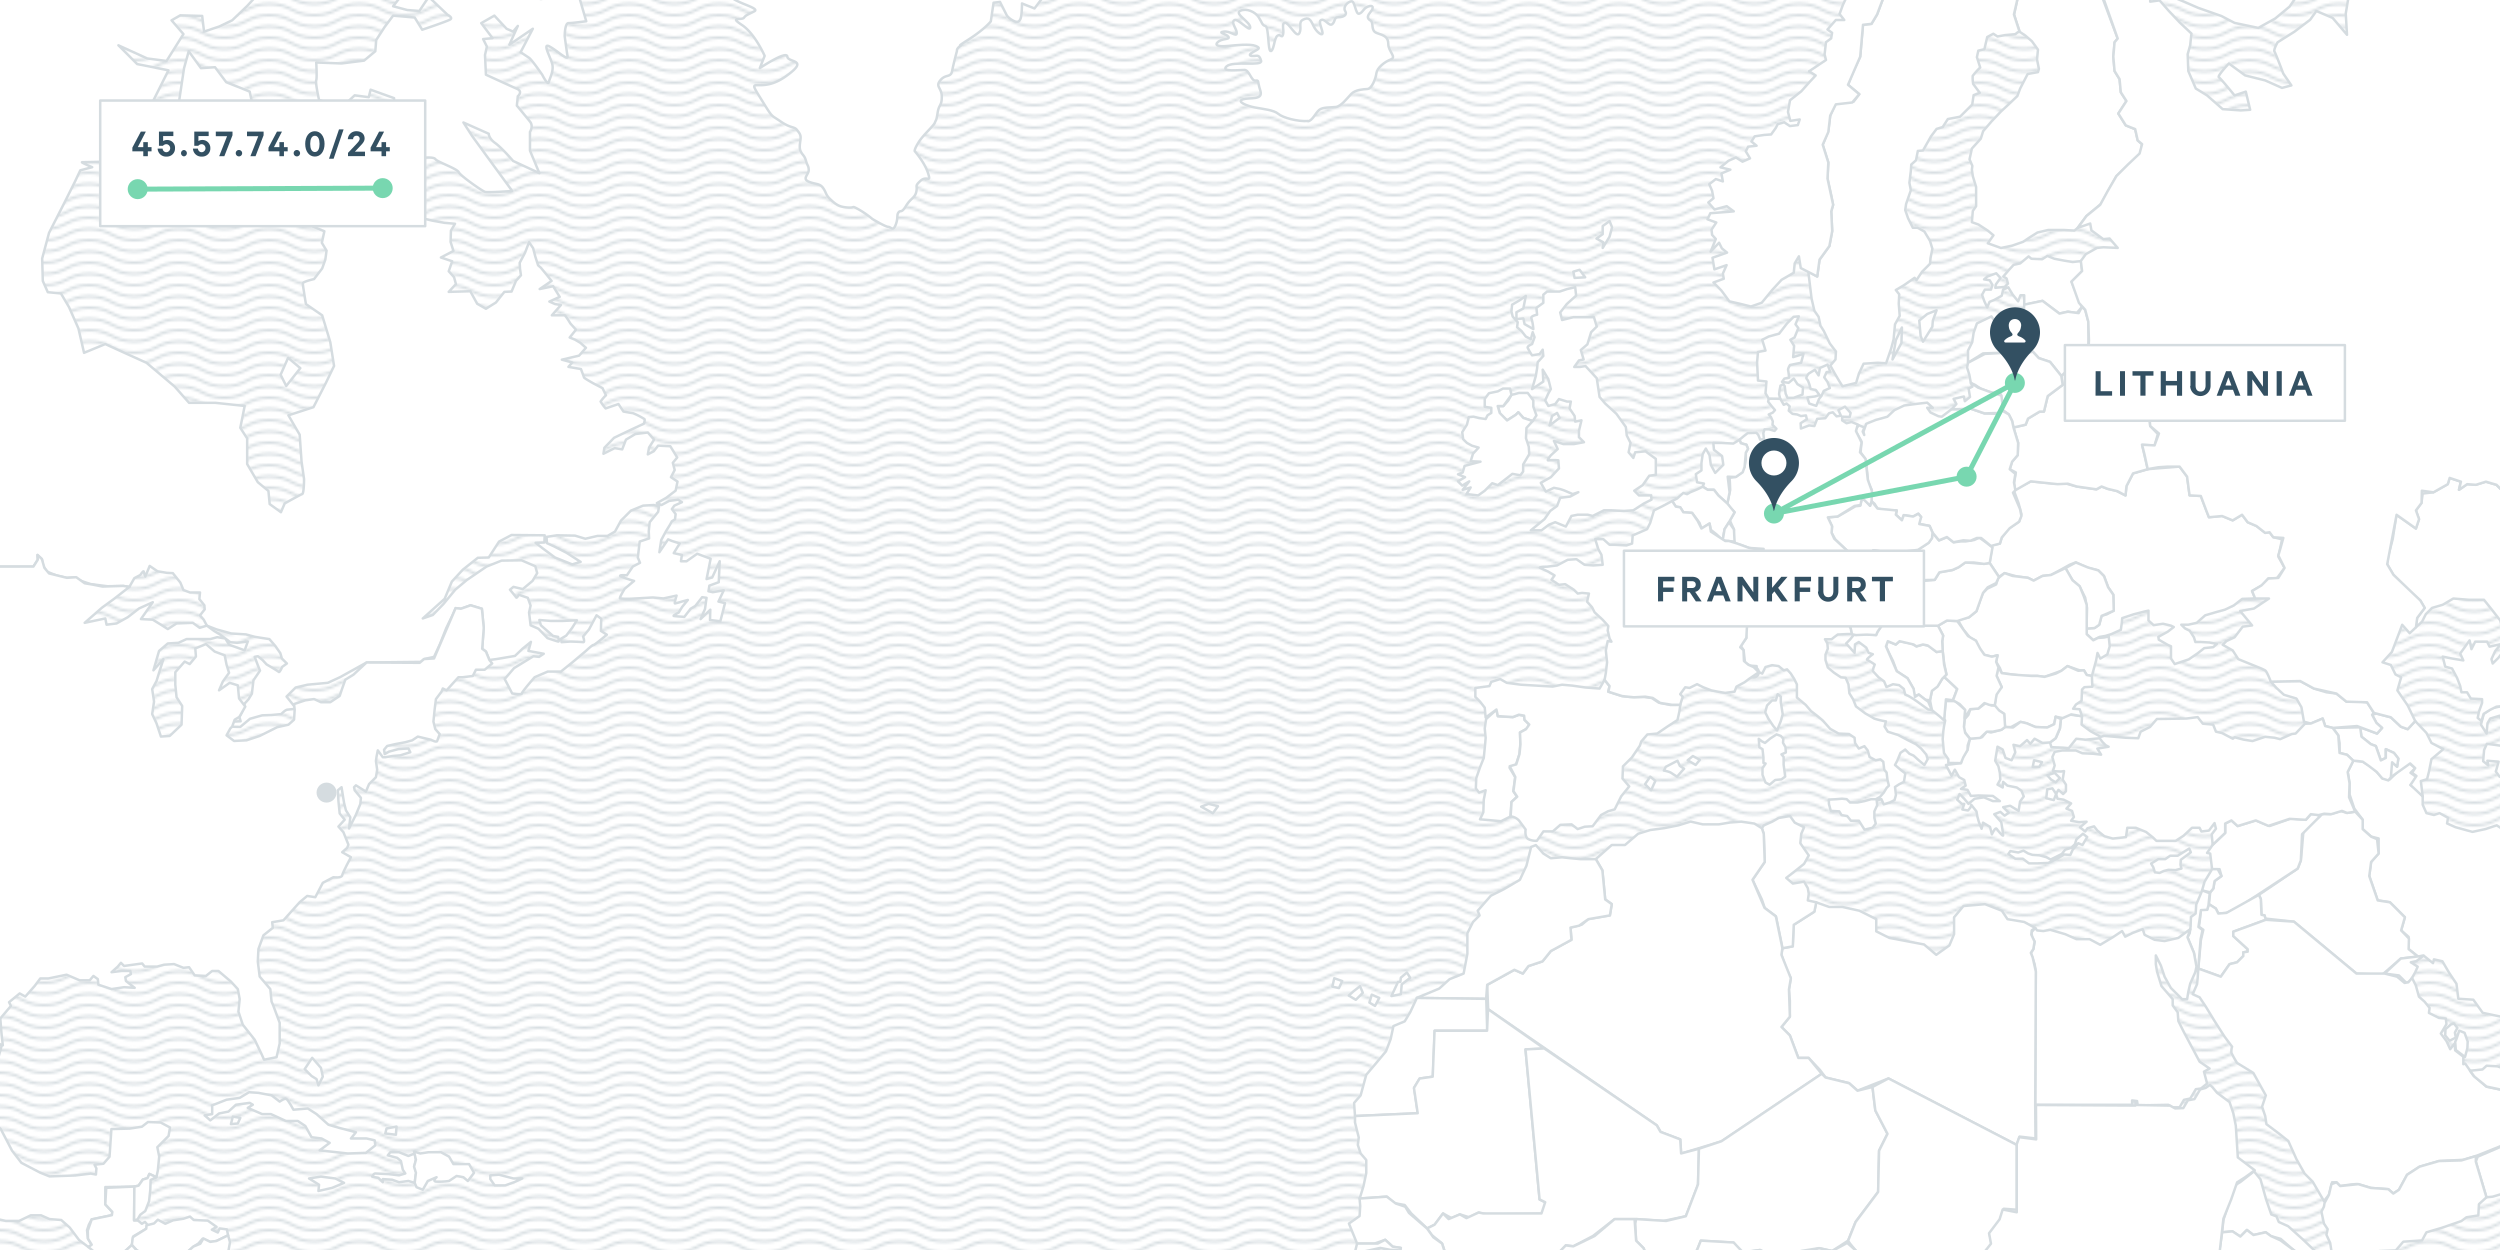 <?xml version="1.0" encoding="utf-8"?>
<svg xmlns="http://www.w3.org/2000/svg" xmlns:xlink="http://www.w3.org/1999/xlink" viewBox="0 0 1000 500">
  <defs>
    <style>.cls-1,.cls-11,.cls-3{fill:none;}.cls-2{clip-path:url(#clip-path);}.cls-3,.cls-6{stroke:#d5dce0;}.cls-3{stroke-miterlimit:10;}.cls-4{clip-path:url(#clip-path-2);}.cls-5{fill:url(#Waves2);}.cls-10,.cls-6{fill:#fff;}.cls-11,.cls-6{stroke-linecap:round;stroke-linejoin:round;}.cls-7{fill:#335062;}.cls-8{fill:#78d7b0;}.cls-9{fill:#d5dce0;}.cls-11{stroke:#78d7b0;stroke-width:2px;}</style>
    <clipPath id="clip-path">
      <rect class="cls-1" width="36" height="36"/>
    </clipPath>
    <clipPath id="clip-path-2">
      <rect class="cls-1" width="1000" height="500"/>
    </clipPath>
    <pattern id="Waves2" data-name="Waves2" width="36" height="36" patternTransform="translate(-36.31 -34.43)" patternUnits="userSpaceOnUse" viewBox="0 0 36 36">
      <rect class="cls-1" width="36" height="36"/>
      <g class="cls-2">
        <path class="cls-3" d="M126-9c-9,0-9-4.5-18-4.5S99-9,90-9s-9-4.5-18-4.5S63-9,54-9s-9-4.5-18-4.5S27-9,18-9,9-13.5,0-13.5-9-9-18-9"/>
        <path class="cls-3" d="M126-4.5c-9,0-9-4.5-18-4.5S99-4.5,90-4.5,81-9,72-9,63-4.5,54-4.5,45-9,36-9,27-4.5,18-4.5,9-9,0-9-9-4.5-18-4.5"/>
        <path class="cls-3" d="M126,0c-9,0-9-4.5-18-4.5S99,0,90,0,81-4.5,72-4.5,63,0,54,0,45-4.5,36-4.5,27,0,18,0,9-4.5,0-4.5-9,0-18,0"/>
        <path class="cls-3" d="M126,4.5c-9,0-9-4.5-18-4.5S99,4.5,90,4.5,81,0,72,0,63,4.5,54,4.5,45,0,36,0,27,4.5,18,4.5,9,0,0,0-9,4.5-18,4.5"/>
        <path class="cls-3" d="M126,9c-9,0-9-4.5-18-4.5S99,9,90,9,81,4.5,72,4.5,63,9,54,9,45,4.5,36,4.5,27,9,18,9,9,4.5,0,4.5-9,9-18,9"/>
        <path class="cls-3" d="M126,13.5c-9,0-9-4.5-18-4.5s-9,4.5-18,4.5S81,9,72,9s-9,4.5-18,4.5S45,9,36,9s-9,4.5-18,4.5S9,9,0,9s-9,4.5-18,4.5"/>
        <path class="cls-3" d="M126,18c-9,0-9-4.5-18-4.5S99,18,90,18s-9-4.5-18-4.5S63,18,54,18s-9-4.5-18-4.5S27,18,18,18,9,13.5,0,13.5-9,18-18,18"/>
        <path class="cls-3" d="M126,22.5c-9,0-9-4.5-18-4.5s-9,4.5-18,4.5S81,18,72,18s-9,4.5-18,4.5S45,18,36,18s-9,4.5-18,4.5S9,18,0,18s-9,4.5-18,4.5"/>
        <path class="cls-3" d="M126,27c-9,0-9-4.5-18-4.5S99,27,90,27s-9-4.5-18-4.5S63,27,54,27s-9-4.5-18-4.5S27,27,18,27,9,22.5,0,22.5-9,27-18,27"/>
        <path class="cls-3" d="M126,31.5c-9,0-9-4.5-18-4.5s-9,4.5-18,4.5S81,27,72,27s-9,4.5-18,4.5S45,27,36,27s-9,4.5-18,4.5S9,27,0,27s-9,4.5-18,4.5"/>
        <path class="cls-3" d="M126,36c-9,0-9-4.5-18-4.5S99,36,90,36s-9-4.5-18-4.5S63,36,54,36s-9-4.5-18-4.5S27,36,18,36,9,31.5,0,31.5-9,36-18,36"/>
        <path class="cls-3" d="M126,40.5c-9,0-9-4.5-18-4.5s-9,4.5-18,4.5S81,36,72,36s-9,4.5-18,4.5S45,36,36,36s-9,4.5-18,4.5S9,36,0,36s-9,4.5-18,4.5"/>
        <path class="cls-3" d="M126,45c-9,0-9-4.5-18-4.5S99,45,90,45s-9-4.5-18-4.5S63,45,54,45s-9-4.5-18-4.5S27,45,18,45,9,40.5,0,40.5-9,45-18,45"/>
        <path class="cls-3" d="M126,49.5c-9,0-9-4.5-18-4.5s-9,4.5-18,4.5S81,45,72,45s-9,4.5-18,4.5S45,45,36,45s-9,4.5-18,4.5S9,45,0,45s-9,4.5-18,4.5"/>
      </g>
    </pattern>
  </defs>
  <title>RouteA</title>
  <g id="Layer_2" data-name="Layer 2">
    <g class="cls-4">
      <rect class="cls-5" x="-872.47" y="-618.17" width="3216.12" height="1895.67"/>
      <path id="path3799" class="cls-6" d="M1002.08,325.1l-1.32-7.87-.37-2.63,1.87-3-2.43-.93-1.5-2.07,1.12-3.93-4.5-.38.38,1.88-2.07-1.69.38-4.5,1.12-2.44,3,.38,3.75.56,3.57-.38,1.68-2.43-.18-1.5-3.38-2.44-2.06-2.63-1.31-2.81-3.75,1.13L995,289.29l-.37,4.13-2.25-3.57,1.12-4.31,3.19-2.25,5.44-1.12,3.75.37,3.18,1.69,2.07,3.75,2.25,2.06,4.31.38,3.75.18,2.06.19-.37-5.81,4.5-1.13,1.5-1.87,1.12-.75.94-1.31,2.62-.19,2.63,2.44,1.12,1.87,2.07.75,2.06,3,1.69,2.81,1.5,1.69,6.56.19,2.81,2.44,1.88,3,.93,2.25,2.44,4.31,1.69,2.44,3.75,3.18,4.5,2.25,4.12,3.19,3.75,2.63,3.57,1.12,4.12.75-.87,5.38-3.25-.25-4.88.68-1.87.31-4.5,7.57-6.75,2.44-2,5-3.5,1.25-1-1.5-2.5.13-4-1.88-1.07-8.62-4.87-.19-2.44-3.56-2.62-.38-2.25-3.75-2.07-.37-1.68.56-3.38-.37-1.12-1.88-2.63-.37-1.12-2.44-5.44-.19-3.19,1.31-3.37-.37-4.32,2.25-.93,3.37-5.25.94Z"/>
      <path id="path3803" class="cls-6" d="M1017.08,289.92l-3.75.12-2.25-2.06-2.07-3.75-3.93-2.31-4,.5-2.5.25-2.5,1.25-2.63,1.62-.87,2.88-1.5-1.25.5-2.5,1.25-3.5v-1.5l-4.5-.25-1.5-2.5h-2.25l-.5-2.51-1.25-3.25-2-3.75-2.75-.75-1-4,3.75.75,4.5.75-1.25-2.75,3.75-5.25.75,3.5,1.5-3h4.75l1,2,4.5-1-2.25,2.75-1.5,3.25.5,1.75,2.25-2.25,2.5-3.25,5.25.25-.75-4.5-2.25-2.25-3-1.75-1-3.5-3.5-4.5-3-3.75h-6l-6.25-.5-4.25,2.5-4.25,1.25-2.5,2.5-1.5,3-2.5,2.25.5-3.75,3-4-1.75-3-4.75-4-1.5-1.75-4.5-4.5-2.5-4.25.5-3.5,1.75-6.5,1.5-9.75,7.75,5.5,1.25-3.75-1.25-3.49,2.25-3,.5-3.75,4.25-.5,5.74-3.25.75-2.51,4.5,1.5-.75,3.26,3.26-2.25,3.49.25,4-1.25,4.24,1.25,5,5,1,5,1.76-2.74,2.25-.5,3.25,2.25,3.25.5,3.25-3.75h5.25l2.75,1.75,5.75-1.5,2.25,3.75,4.25,2.25,4.24-2.5,4.25,2,6.25-7.5-3-2-5.74-1-.5-3-2.75-1.75,5.75-2.5v-6l-.75-1.25,3-.5,6,.75-3.25-5.25-1.76-2.25,3.5-1.75-4-2,1.75-4,4.25,1,10.25-1.5,4.75-1,4.5.5,6-5.5,10.75-1,3.75-1.75,5.25-5.25,4,1.5,4,.5,2.74.75,1.25,4,2,3.5-.75,4.75,3.25,2.5,1-2.5,4.76.75.25,2.25,3.5-1.25.75,1.5.49,3.75h6l2.75.5,2.75-3.5,3-.5,3.75-7,4.5-.25-2.25,4,8,9.75,8.75,8.75,5.25,10.5,2,5.5,5-5.75,2.75,1.5,1.25,2.25,2.75,3.25,5-.25,4.5-1.5,4,.5,2.5,5.75,1.75,2.75,3.75-.25,3.25,4.5,3.5-.5,3.75-2,2,3.75-1,2.25-.5,5-3.75,1.75-4.25,1v8.25l-1.25,5.25-5.5,1.5-3.5-1.25-4.5-.5-3.75,5.75-3.25,7.75,2,5.25-2,1.75-6.75-.75-8,2.25,2.75,3.75-1.75,2.75,1.5,4v5.5l-1,3-.25,3.5-4.41.13-4.34-5.38-2.5-1.25-1.5.26-15,1.5-2.75-.26-3.72-.78-2.53-1.78-2.91-.09-3,1.87.16,3.53-1,2.1-4.25-1.85-3.5.25-6.5-.65-2.44,2.9,1.6,2.16-2.91,2-1.5-1.12-3.75,2-5.63,1-3.18,3.75-3.19,7.68-3.56-1.31-1.69-2.06-6-1.31-5.5-.26-4.06-2.74,2.62-2.07.38-2.43-1.5-3.57-1.5-7.68-4.32-4.13-5.25.94-4.87-1.88-7.13.57-5.62-4.32,2.5-1.19-1.75-4.75,3.5-.5,1.75-2.74-2-1.25-2.75-5,.5-4.25,2-3.75-1-2-2.25.75-.25,1.75-2.75-1.75v1.75l-2.75-1.75-.25,3.75,3.75,1-4,1-2.75-1.25-.25,3.75h-2.25l-2-.75-1.63,2-16.12,3.37.76,33.63Z"/>
      <path id="path3805" class="cls-6" d="M1052.33,419.92l-2.63,1-6.37-2.63-7.13.75-10.12-3-2.63-.75-1.5-7.87-4.5-1.13-1.87,1.88L1010.7,410l1.88-3-7.5,3.38-4.88-3.75-7.12-1.5-3.75-5.25-6-.38-.75-6-3-4.5-2.63-4.5-3.37-.75-.38,1.5-3.75-3-2.25.38-3.75-3v-4.88l-3-2.62,1.5-5.25-6-6-4.87-.75-3.38-9.75.75-5.63,3-3.37v-6l-3-.75-3.37-3v-3.75l-3.38-4.5-1.87-5.63v-4.5l-.75-4.5,2.25-4.5,3.75.38,3.75,2.25,1.87,1.87,2.25,2.63,3,.37,2.63-2.62,3-2.63,1.87-1.5,2.63,2.25-1.88,1.88,2.63,1.87-2.63,3,2.63,1.88,2.25,2.62v3.38l1.5,3.37,3,.75,2.25-.75,3.37,1.88-.37,2.25,3.37,1.5,6.75,1.87,5.25-1.12,4.5-1.5,2.25,1.5,1.88-1.13-.75-5.43,5.25-.94.93-3.38,4.32-2.25,3.37.38,3.19-1.31,5.44.18,1.12,2.44,2.63.38,1.12,1.87,5.06-.19,2.07.38,2.25,3.75,2.62.37,2.44,3.57,4.87.18,1.07,8.63-4.25,11-.5,4.25,1.5,1.5-1,3.5,1.5,4.87,1.5,7.38,3.37,1.25.38,5.25-3,6.75.75,3.37,5.25,5.13,4,5,.5,4.5.5,2.5-5.38,3.87-3,3.75-.12,4.38Z"/>
      <path id="path3807" class="cls-6" d="M956.33,310.92v-3.25s-.5-3.5.5-2.75a22,22,0,0,1,2,1.75l.5-3.25-1.75-2.25-3.26-1.5v3.5l-2,1-1-3-1-2.75-2-.75-3.75-3-.49-3.75,6.75,2.5,2-2.25-2.25-2-1.75-3.25,1.75-.5,5.75,1.5,4,3.75,2.75,1,3-3.25,4.5,4.75,2,4,4.75,2.5-4.75,4-1,5-.75,3-2.5.75.75,6.12L964.2,314l2.37-3.62-1.75-1.25,1.25-1.88-2-1.87-7.74,5.5Z"/>
      <path id="path3809" class="cls-6" d="M941.33,304.29l-2.5-2.37-3-.75v-4l-.5-3-2.25-3,11-.25.5,3.75,3.75,3,2,.75,2,5.75,2-1v-3.5l3.25,1.5,1.76,2.25-.5,3.25-2-1.75-.5,6-1,1.25-2.38-.75-2.25-2.63-3.12-2.37-2.5-1.75-2-.26-1.75-.12Z"/>
      <path id="path3811" class="cls-6" d="M933.08,291.17l-3-.75-1-3-4.75,2-2.75-.75-1-5.75-2-3.5-5-1.5-3-2.75-2.25-2.5,5.5-.25h6.25l5.5,3,5,1.5,4,.5,4,3.25,3.25-.25,5,.5,2.75,4.25-.75.75,1.75,3.25,2.25,2-2,2.25-6-2.25-2-.75-9.75.75Z"/>
      <path id="path3813" class="cls-6" d="M942.08,324.67l-3.25.5-2.5-.75-4.25,1.25h-3.25l-4.5,4-3,3.25-.5,6-.5,5.25-1.25,3.25-15.5,10.5.75,1.75.25,6.25,1.25.25.25,1.25,11.5,1.25,25,20.75,10.25.5,7.5-6.5,6.87-.75-3.75-3,.13-4.25-3.13-3.25,1.5-5.25-6-6-4.87-.75-3.38-9.75.75-5.63,3-3.37-.62-5.75-2.38-1-3.37-3v-3.75l-3-3.25Z"/>
      <path id="path3815" class="cls-6" d="M924.33,325.67l-2,2.25-6-.5-8.5,3-5.5-2.25-7.25,2.25-2.5-2.25-2.5,1.25v3.75l-5,4.75-2.25,3.25,1.25.25.75,6.25h3l.75,2.75-2.75,2-.5,3-1.25,1.5-.5,4.75,2.75,1.75,1,2,3.25-.25,4.5-2,24-15.75,1.25-3.25.5-10.5,7.25-7.25-2-.75Z"/>
      <path id="path3817" class="cls-6" d="M953.83,389.42l5.75.75,3,3,1.5-.75,2-3.5,1-2.25-2.75-1.75,2.25-.5,2.87-2.13-9.12,1.13Z"/>
      <path id="path3819" class="cls-6" d="M884.08,356.92l-3.25-.75,1-3.5,1.5-2.5,1.5-2.5h2.25l1.5,2.75-2.75,2-.5,3Z"/>
      <path id="path3821" class="cls-6" d="M883.58,361.67l-.75,2.25-2.5-.25-.25,3.25-.5,3.75,1.75,1.25-1,4.25-1,11.25,9,3.25,3.5-5,3-.75,2.5-2.5v-1.5l1.75-.25v-1l-5.75-5.25v-1.75l13-4.75-.5-1.75-1.25-.25-.25-6.25-.75-1.75-13,7.24-3.25.26-1-2Z"/>
      <path id="path3823" class="cls-6" d="M877.08,397.67l2.75,1.25,2.5,3.75,3.5,5.75,4,6.25,3,4a6.27,6.27,0,0,0-.25,2.5,43.62,43.62,0,0,0,2.25,4l6.5,4,5,9-1.5,4.5,1.25,3.75.5,3.25,5,3.75,3.75,3,3.25,7.25,3.25,5.75,3.25,3.25,4.5,7.75,2-2.5,1.25-5h1.75l1.5,1.5s6.25-1,7.25-.75,5,1.5,5,1.5l7,.5,2,1.75,2.25-1.5,3.25-6,5-3.25,7.75-2.25,9.75-.5,5-1.5,20-8,2.25-14.25-1-1.5-1.5-3.25-2.5,2-13-2.75-5.25-4.5-3.25-4.75-.75.25v-3l-3.25-2.5-.25-2.75-1.75,2.25-1.5-3.25-2.25-3,2.25-3.75-.25-2.25-2.75-.25-4-2,.25-2-2-2.5-2.25-2-1.25-4.5-1.5-3-1.5,1.75-1.5.25-3-2.5-5-1.25H942.57l-25-20.75-11.25-.75-13,4.75v1.75l5.75,5.25v1l-1.75.25v1.5l-2.5,2.5-3,.75-3.5,5-9-3.25-.25,3.75-.25,2.5-1.74,4Z"/>
      <path id="path3825" class="cls-6" d="M997.08,478.67l5-1.5,3.75-1,2.5,1,2.75-4.75.75-2.75h4l2.75-.5,2-5.75,7-.75-1-6.25,2.74-3.75,1,1,1.75-1.75,2.5-5,3.5-3.5,2.75-5-4-3.5-2.25-2.75-3.49-1.75-3.75-.25-5.51-2.5-3-4.5-1-1.75-2.25.25v3.75l1.25,1.25-2.75.5-2.5,3.25-1.25,4.5,2.25,5.25-2.25,14.25-19.25,8.25-.75,2,4.25,14.25Z"/>
      <path id="path3827" class="cls-6" d="M988,428.29l5-.5,1.63-1.5,4.37.25,2.5.88,2.63-1.38,2.37-3.37,1.25-2.5,2.88-.75,2.5-3.5L1015,415l1.5-.12.13-2.5,1.62-1.25,1,2.12-1.37,2.75.12,2.88-.12,2.5-2.38.87.13,3.13,1,1.25-3.13.87-2.25,3.5-1.12,4.38-2.5,2-13-2.75-4.88-4Z"/>
      <path id="path3829" class="cls-6" d="M986,422.79,982.33,420l-.25-3.25.5-1.12,1.12-3.38,2.13.88,1.25,3.5-.13,2.62Z"/>
      <path id="path3831" class="cls-6" d="M980.33,409.79l-2.13,1.88-.12,2.5,1.75,2.12,2.5-1.25-.38-2,1-1.87-1.37-1.75Z"/>
      <path id="path3833" class="cls-6" d="M990.33,464.67l4.25,14.25-3,2.75-.25,4.5-4.76.75-2,1.5-8,2.75-6,1.75-1.75,3.25-7.5.5-3,3.5-6.5.25-5,1-1.25,2.25-3,2-4.25-.75-1,.5-3.25-.75-1.5-4.25-.5-3.25-1.5-3.25.5-2.25-1.5-2.25-1-4.75,1-2,.25-1.5,1.75-3.25,1-4.25,2-.75,1.5,1.5,7.25-.75,5,1.5,7,.5,2,1.75,2.25-1.5,3.25-6,5-3.25,7.75-2.25,9-.25,5.75-1.75Z"/>
      <path id="path3837" class="cls-6" d="M878.7,388.29l-1.12-7.12L875,374.92l.88-1.63.37-2.75.13-3.75,1.87-1.37.25-3.63,1.13-2.62,1.25-3,3,1.12-.5,4.88-.5,1.75-2.5.12-1,6.75L881,372l-.75,3.63-1,12.25-.5.37Z"/>
      <path id="path3839" class="cls-6" d="M922,289.48l-3.75,3.94-1.5.18-4.68,2.07-2.25-.57-3.75-.37L901,296.42l-3.56-.57-3.56-.93-.75.56-4.31-2.25-2.44-.56-1.13-2.82-4.12-.37-2.06-2.63-4.5.57-11.82.18L860,290.79l-3.75,1.88-.94,2.62-5.06-.19-8.62-.75-1.32.38-4.12-2.25-3.56-2.63.18-3.37-5.62-.75-2.81,1.87-.38,3.75-1.69,3.94L820,297l.57,1.87,4.68.19,2.25.19,3-3.75,3.75.37,3.57-.37,2.06-.19,1.12,1.5,1.32,1.31,1.12.57-4.5.75,1.5,2.43-3.19-.37-4.31-.19-2.62-1.12h-5.44l-3,.56-.94,2.06.94,3.38-.75,2.25,3.19.18,1.31-.18-.56,3.37,1.31,2.06v2.63l-1.13,1.12-1.87-1.68-.94,1.68.56,1.88,2.44.37,3,1.5-1.87,2.07,2.25.93.75,2.44-1.13,1.5,3.19.56,3-.18L832,330.92l2.07,1.68.93-1.31,2.63-.75,1.31,1.69,2.81,2.25,3.38.94,5.25-.57.56-3.75h3.38l4.12,1.69,2.81,2.25,1.32,1.31h7.68l3.19-2.06,3.38-3.19h3l.75,1.5,3-.37,2.25-3,.56,2.25-1.69,2.25.38,4.19,5-4.75v-3.75l2.5-1.25,2.5,2.25,7.25-2.25,5.06,2.18,8.44-2.81,6.5.38,2-2.25,3.12.37,2.25-.56,2.81.19,4.32-1.32,2,.82,3.25-.5-2.44-5.75.19-5.63-.75-4.5,2.25-4.5-2.5-2.37-3-.75-.5-7-2.25-3-3-.75-1-3-4.76,2-2.31.06Z"/>
      <path id="path3841" class="cls-6" d="M860.45,345.42l2.88-1.75h2.75l2-1.38h3l4.62-2.87.63,1.5-4,3-.13,2,.38,1.5-2.38.62-2.87-.12-1.88.5-1.62.75-1.88-.25-.62-2Z"/>
      <path id="path3843" class="cls-6" d="M876.08,371.67l-4.75,3.5-5.5,1.25-4-.5-4-2-.75-2.25-4,1.5-3,1.5-1.24-2.25-3.75,2.5-5,3-4.25-2.25h-5.25l-4.5-2-6-1.75-2.75.5-2.5-.25-.75-1-1.5,1.75.25,2,1,1.75-.5,3-1,1.5,1.5,4.5.5,3-.25,53.25h38.75v-1.75l2,.25v1.75l12.49-.25,1.5,1h3l1.76-3,2.5-.5,2.25-3.75,2-.25,2.5-2-1.25-4.75,2.25-1.25-4-2.75-6.25-11.75-2.25-4.5-.26-3.5-2-2.75v-2.5l-4.5-5.25-1.76-5.75-.49-3v-3.5l2,4,1.5,4.5,2.51,4.5,4.5,4.5h2l.5-3,.75-3.25,2-4.5.5-2.25-1-5.5L875,374.92l1.13-3.25Z"/>
      <path id="path3881" class="cls-6" d="M859.08,187.67l-5.88,1.68-2.62,5.07-.38,3.75-3.75-1.88-3.37-.75-2.44-.94-2.06,1.13-7.88-1.13-4.12-1.12h-4.69l-9.56-.94L807.45,195l-1.87,1.31,1.87,5.06,1.13,4.32-.94,3-4.31,2.81L800.7,215l-.75,2.44-3,.56-1.12,7.13,3.75,5.62,2.25-1.5,4.87,1.31,4.5.57,2.25,1.12,3.56-1.87,3.38-.38,4.5-2.44,3-1.68,2.44-.94,4.31,2.06,4.69,1.13,2.25,2.25,1.68,4.5,2.07,3,.18,6.37-2.81,1.5-2.06.56-.94,3.57-1.87,1.31-3.19.19v2.25l2.62,2.43,2.63-1.31,2.25-.37,2.44-.75,3.75-1.69.37-2.63.19-2.06,4.5-1.5,4.31-1.12,1.69-.38v3.94l2.06,1.87,3.75-.56,3.19.75,1.12.56-2.43,1.88-3.75,2.06.18,1.13,3.57,2.06,1.31.56v4.88l1.5,2.25,5.62-1.88,3.57-2.44,2.62-2.06,3.56-.37,1.5-1.32-3-.56-3.37-.19h-2.25l-.56-1.87-1.69-2.63-1.88-.93-1.5-1.5h2.82l3.37-.75,3.38-3,4.5-1.32,3.37-.93,3.56-1.69,3.38-2.63,5.19-.18-1.25-3,4.12-2.25,2.38-2.75,3.43-.07,3.07-4.18-2.5-4.44,1.5-6.94-3.5-.87-1.5-2-1.75.25-3.5-2.75-3.5-1.5-2.25-3-3.75,2.25-4.25-1.75-5.25.5-3.25-8.5-4.5-.25-1-7.5-3-4Z"/>
      <path id="path3883" class="cls-6" d="M826.2,227.23l.94,1.69L829,232.1l2.82,2.44,2.25,4.5.75,4.13-.19,7.31v.94l3.19-.19,1.87-1.31.94-3.57,4.87-2.06-.18-6.37-2.07-3-1.68-4.5-2.25-2.25L835.2,227,830.33,225Z"/>
      <path id="path3885" class="cls-6" d="M799.2,231.35l-.75,2.44-3.56,1.69-1.69,1.69L792.08,240l-1.5,4.5-3,2.44-4.5.93,2.25,3.94,2.81,3.38,2.25,1.12.75,2.25,2.62,3.38,3,.75,2.25-.57-.56,2.63,1.5,2.44.75,2.06,8.63,1.12H815l2.81.38,6.75-2.44,2.44-1.87,3.75,1.31,1.13.37h1.68l1.13,1.88,2.06.37,1.69-6.18.56-3,1.13,2.25,2.81-1.69.94-3.19-.38-3.94-1.87.38-2.44.19-1.88.93-2.62-2.43V242l-1.13-3.37-1.68-4.13L829,232.1l-2.81-4.87L820.39,230l-3.38.38-3.56,1.87-2.25-1.12-6.19-.75-3.18-1.13Z"/>
      <path id="path3887" class="cls-6" d="M825.08,287.23l-2.82-.56-.56,3L818.89,291l-4.69-.19-3.56-1.5-2.44-.56-3.75,2.06H802l-.37-5.25-3-1.87-.75-1.5.75-5.63,2.06-1.69-2.06-4.5.56-3.93,1.5,2.81,4.13.56,7.68.56H815l2.81.38,4.5-1.31,2.25-1.13,2.44-1.87,4.31,1.87,2.25-.19,1.13,1.88,2.06.37.19,4.32-3.19.18-.94.94-.18,4.5-2.25,1.5-1.13,1.69,2.63.19.93,2.81-4.31-.75Z"/>
      <g id="g7374">
        <path id="path3889" class="cls-6" d="M800.51,291.92,796.39,293l-1.69-.37-1.87,2.25-4.88.56L787,300l-2.25,3.37-.37,1.88-6,.75,2.25,4.31,1.31-2.44,1.69,3L785.7,312l.56,2.25-1.87,1.31,2.62.38,1.32,2.43,3.18-.18,5.63.18,2.81,2.07h-2.81l-3.56-1.5-3.75.56-2.44,2.06-1.69-2.06-1.87-1.88-.94,2.25,1.87,1.69h.94l-.75,2.25,2.25.38.94-1.13.37-1.12,2.07,2.62.37,2.06.56,2.07,1.13,2.81.56-2.44,2.81,1.69.75,3s1.32-3,1.88-2.25,2.62,3.37,2.62,2.62-.75-5.25-.75-5.25l-2.81-3.18,2.44-.94,1.69,1.5,1.68-1.13-2.25-2.25,2.82-.56,3.37,2.06.56-3.75,1.5-2.06-.93-2.25L806.7,315l-3.75-.75-1.69-1.5-.18,2.25L799,313.85l1.13-2.06-.19-2.62-.56-2.63-1.31-2.25.93-5.62,2.07,1.12,1.12,3.38,2.44.93,1.5-3.18-.75-3,2.62.56,2.82-2.44,1.31,1.5,1.69-2.06,3.18,1.69,3-.19,2.25-1.69,1.69-3.94.38-3.75-2.07-.93-.56,3L818.89,291l-4.69-.19-3.56-1.5-2.44-.56-3,2.25-3.19-.19Z"/>
        <path id="path3891" class="cls-6" d="M803.33,341.6l2.81,1.88h3l2.44,1.87H815l4.31-.18,3.57-1.69,2.81-1.69,2.44.19.93-2.06,2.25-2.63L833,338l1.88-3.19-1.69-1.31-2.63,2.25-.56,1.88-1.5,1.5-2.44.75-1.31,1.68-2.62,1.32-1.88.93-1.69-.93-2.81-.75-2.81-.19-1.69-.56-1.87-1.13-2.07.75-3.18-.56Z"/>
      </g>
      <path id="path3893" class="cls-6" d="M818.89,310.1l1.5,1.69,1.87,1.13,1.69-1.69-2.06-2.06Z"/>
      <path id="path3895" class="cls-6" d="M818.89,315.73l-.38,3.56,3,.75.94-2.44-1.5-2.25Z"/>
      <path id="path3897" class="cls-6" d="M813.64,304.1l-.56,2.63h2.62l1.13-1.88Z"/>
      <path id="path3899" class="cls-6" d="M788,295.48l-2.62-3.31.5-4.5,1.5-1.75.75-2.25,3.25-.25,3-2.25,2.25,1h1.31l1.69,2,2.06,1.37.37,5.25-1.5,1.13-3.43.75H794.7l-2.62,2.5Z"/>
      <path id="path3901" class="cls-6" d="M779.33,305.17v-1.5l-1.75-2.5-.5-5.5.25-3.25.25-1.75.5-2.5-.5-.75.75-7h3.75l2,1.76,2,1.75-.25,3.75-.25,3,.5,2.5,1.87,2.31-.87,2.69L787,300l-1.68,2.94-.94,2.31Z"/>
      <path id="path3903" class="cls-6" d="M777.64,288.17l-1.88-1.69-3-2.44L772,280.1l.75-3.75,2.63-2.43,1.5-2.44.75-.75,1.87,1.69,3.38,3.18-1.69,4.5-2.81-.37Z"/>
      <path id="path3905" class="cls-6" d="M778.58,269.79l-.94-4.5-.56-4.87-.19-3.94.37-2.25-2.06-3.94,3.56-2.06,4.13.19,4.31,6,3.19,1.87,1.69,3.19,1.68,2.44,3,.75,2.25-.57-.56,2.63.94,2.25-.75,3.37,2.06,4.5-2.06,3-.75,4.32-2.06-.19-2.07-.75-2.43,2.19-3.25.25-2.19,3.56.19-3.31-2.25-2.32-2.63-1.5,1.69-4.5-3.38-3.18-1.87-1.69.94-.94Z"/>
      <path id="path3907" class="cls-6" d="M767.51,277.85l-2.06.75v-3L763,271.29l-4.31-2.81-1.5-4.13L755.51,261l-1.12-2.44.75-2.06,3.19,1.31,1.5-1.31,4.87.94,1.88,1.12,2.62-.75,2.44.56,3,2.44,2.44-.37.56,5.43.94,3.94-1.69,1.69L775,274.67l-2.25,1.68L772,280.1l-1.87-.18Z"/>
      <path id="path3909" class="cls-6" d="M750.45,254l-4.69-.37-4.31.37-1.5,1.88-1.5,1.5,3.38,3.75.18-3.38,1.5-.94,3,2.25.94,2.07,1.69.56s-2.81,2.06-2.25,2.25a30.42,30.42,0,0,1,3,1.87l-.56,1.5-.19,1.13,2.25,2.44,2.25,1.68.94,2.25,2.62-1.12,2.44.37,1.87,1.5.57,2.25,1.31.57,1.87,1.12,1.88,1.31,2.06,1.5,2.06,1.5,1.5.19-1.5-3.37-1.12-.75-2.63-2.07-1.5.94-.56-3.19L763,271.29l-4.31-2.81-4.31-9.94.75-2.06,3.19,1.31,1.5-1.31,5.62,1.31,1.13.75,2.62-.75,1.88.38,3.56,2.62,2.44-.37-.19-3.94.37-2.25-2.06-3.94h-8.62l-5.82-5.06-2.62-1.13-2.81,2.44-1.5,1.88L751,252.73Z"/>
      <path id="path3911" class="cls-6" d="M764.51,229.67l-1.68.37-.75,3.38-2.63.56-1.5,4.5-1.5,2.44,1.69,3.18,2.62.57,5.82,5.62h8.62l3.56-2.06,4.13.19,4.69-1.5,3-2.44,2.62-7.31,1.88-2.25,3.37-1.69,1.13-2.44-3.75-5.62-2.25.37-7.5-.56-2.63,1.87L781,228l-5.25.94-1.87,3-3.75.37-4.31-.19Z"/>
      <path id="path3913" class="cls-6" d="M740.7,253.67l-.56-2.63-1.5-3.19,1.12-3.75,3.19.57,3.19.56,4.31-1.88,2.44-1.68,3.56-.75,1.69,3.18-2.81,2.44L751,252.73l-.56,1.31-3.75-.19-4.31.19Z"/>
      <path id="path3915" class="cls-6" d="M762.83,230l-1.5-1.31.56-2.63-.38-2.06-.37-2.06,1.5-1.5,4.5-.56,4.31-2.82,1.31-1.87L773,213l2.63,3.19,3.18-1.32,2.63,2.07,2.81-.38h2.06l3.38-.56,2.06-.94,2.63,1.88L797,219l-1.12,6.19-2.25.37-4.13-.56h-3.37l-2.63,1.87L781,228l-5.25.94-1.87,3-8.06.18-1.13-1.87Z"/>
      <path id="path3917" class="cls-6" d="M806.14,196.1l-.56-2.62.75-4.5-2.44-1.31.94-3,2.25-2.63.18-4.87L805.39,171l4.87-1.13.94-2.43,4.69-2.82h1.69l1.5-6.18,6-4.5-.57-3.57,2.07-1.87,2.62-1.31,3.75.18,1.69-3,1.5-1.5.94,1.32,8.06.75,1.69,2.75,5.25-.75,2,9.5,2.25,7.5,3.5,3.5.25,3,3.06,3.18-1.31,4.57-5-.25,2.25,9.75-5.88,1.68-2.62,5.07-.38,3.75L847,196.48l-3.93-.94-2.44-.94-2.06,1.13-7.88-1.13-3.56-1.12-4.13.19-10.68-1.13-6.19,3.56Z"/>
      <path id="path3919" class="cls-6" d="M832.76,122.79l-2.06,2.44-3.56-.56-3.38.75L817,120.35l-6,1.32-1.31.18V118.1h-1.5l-.94,2.44L805,117.73l-1.68-2.81-2.07.93-.56,2.44-3,1.69-1.87.75-.94,2.25-1.13-2.44-.93-2.62,1.12-2.07h2.44L797,114l-1.12-1.88-2.25-.37,1.31-1.13,3.56-1.31,1.69,1.88-1.88,2.62-.18,1.31,1.87-.18,1.88-.19,1.31-1.31-.56-2.07-1.32-.75,2.07-2.43,2.06-2.25,2.62-.57,3.38-2.81,1.12.94,4.32.19,2.06-1.32,2.81,1.13,3.94.75,3.37.56,3.32-.37.5,4-4.25,4.25,3.43,8.62Z"/>
      <path id="path3921" class="cls-6" d="M807.26,135.54l-4.87.38L800.7,132l-2.62-3.19-1.5-2.25-5.82,2.81-1.31,3.75-.56,3.75-1.69,3.38v4.87l6-3.75,14.81-.56,2.82.56,2.25-.75,2.43,2.63,4.5,1.5,4.5,5.62,2.07-1.87,2.62-1.31,3.75.18,1.69-3,1.5-1.5-.81-1.68.06-6.38-.06-6.12-1.25-4.75-1.32-1.13-1.31,2.44-4.31-.56-3.38.75L817,120.35l-7.31,1.5-.56,9-.56,3.94Z"/>
      <path id="path3923" class="cls-6" d="M786.83,147l.93,3,.57,3.19,1.68.75,2.25,1.5,3.94,1.5,4.13.75.56,3.56-.19,2.44,2.81,2.06,1.32,2.62.56,2.63,4.87-1.13.94-2.43,4.69-2.82h1.69l1.5-6.18,6-4.5-.57-3.57-4.5-5.62-4.5-1.5-2.43-2.63-2.25.75-2.82-.56-14.06.75-6.75,3.56Z"/>
      <path id="path3925" class="cls-6" d="M771.83,210.35l-4.69-.93,1.31-2.63-1.12-1.31-2.07,1.12-3.75-.56-.75,2.06-2.43-2.25.37-1.68L754,204l-3-.56-1.12-1.88-1.31-1.12.18-4.32-1.5-3.37-.75-7.31-.37-1.88-1.88-2.62.19-2.44.19-1.88-2.25-3.93v-1.13l1.12-1.5,2.25.94-.68,1.62.62,1.38-.31-1.31,1.12-3.19,3.75-1.5,4.69-1.31,2.81-2.63,3.94-1.87,5.81-.75,3.38-.38,2.25,2.06h-2.25L772.2,165l3.19,1.5,1.31.19,3.94-3h3.94l3.75-.19,5.43,1.87,5.63.19,1.5-1.31,2.62,1.5,1.32,2.62.56,2.63,1.87,6.19-.18,4.87-2.25,2.63-.94,3,2.25,1.87-.56,3.38.56,3.18-.94.94L808,203.6l.57,2.82-.94,2.25-3.75,2.62L800.7,215l-.75,2.44-3.56.94-3.94-3.19h-1.69l-2.62,1.12-2.81-.18-3.94.75-2.63-2.07-3.18,1.32L773,213Z"/>
      <path id="path3927" class="cls-6" d="M758.51,222.35l-1.68-.18-2.25-1.32-5.25-.75-.38,2.63-3.19,1.69-4.12-1.5-7.5-7.13-1.5-2.62.19-2.63L731.14,207l3.94-.38,3.93-2.25,3.19-1.87,1.88-.19.56-2.62,1.31.18,2.06,2.44.57-1.87,1.68,2.06.75.94,7.69.75-.37,1.68,2.43,2.25.75-2.06,3.75.56,2.07-1.12,1.12,1.31-.75,2.81,4.13.75L773,213l-.19,2.25-1.31,1.87-4.31,2.82-4.5.56-1.5,1.5Z"/>
      <path id="path3929" class="cls-6" d="M740,224.79l-4.5,4.13.75,3.18-.94,1.5-4.5-.37-3.93,1.69-1.88-.38-1.12,1.5L721,234.92l-3,.37-1.68.38h-2.07v2.43l1.13.94,1.69.75,1.31-.19,2.06.94-.19,1.13h2.63l3-.94,2.44-.75,1.68-1.31,1.88.18,1.31,1.5v1.88l2.63.19,3,.75,1.68.93,5.63,1.13L751,243l1.88-1.31,3-.57,2.06-2.62,1.5-4.5,2.63-.56.75-3.38-1.5-1.31.56-2.63-.75-4.12-2.63.37-1.68-.18-2.25-1.32-5.25-.75-.38,2.63-2.44,1.69-3.37-.94Z"/>
      <g id="g7393">
        <path id="path3931" class="cls-6" d="M752.14,303.73l-1.88.37-2.43-1.31-.75-2.62-1.32-1.69-2.25.94-1.5-2.25-.18-2.07-2.25-1.5-4.13-.18-3.37-1.88-3-3.37-2.25-1.88-2.44-1.87L722.33,282l-3.57-3v-5.25l-1.12-2.25-1.31-2.06-1.5-1.69-1.32.37-2.06-1.68-2.62-.38-2.63.75-1.31,2.63-2.06-.94-.19-2.06-2.63-.19L698,265.1l-.56-5.06-1.13-1.69,2.25-3.18-.37-5.25L703.2,248h1.31l1.88-2.81,2.06,2.62,1.69,2.25,1.31-1.68-.56-2.44h4.69l1.87-.19,3.19-3,.56-1.31h3l3.56-1.31,1.69-1.32h2.44l1.31,1.5v1.88l2.63.19,3,.75,1.68.93-1.87,3.75,1.69,3.75.37,2.07h-2.06l-3.56.18-1.5,1.13-.94.75H730l.94,1.69.19,2.06-.94,2.44V264l.94,3,2.44,2.06,2.81,1.88,1.87.18,1.13,2.63.37,3.56,1.5,2.44,1.13,2.81,3.75,2.81s3,1.69,3.56,2.07a33.44,33.44,0,0,0,4.69,1.12l-.56,2.06,1.31,2.07,4.12,1.31L763,296l3.38,1.69,2.06,1.69,2.06,2.43.57,1.88L769.76,306l-2.25-1.88-2.06-1.87-1.69-.75-1.68-1.69-1.88,1.31-1.31,3.19L758,306l2.63,2.25,1.5,1.12-.57,3.38-1.87.94L758,314.79l.38,3.19-.57,2.06-1.87.94-2.44.75-.94-2.06-1.87.56.19,1.87-1.13,2.44v2.63l.56,2.25L749,331.1l-3.19.75-2.25-3.56h-3.18l-1.5-1.87-2.25-.38-.94-1.5-3.38-.19-.75-2.81v-1.69l3-.18,2.25-.19,1.88.19L740,321h3l2.81-.56,2.63-.75h1.87l1.69-.94,1.5-1.69,1.13-1.87.93-.94L755,312l-.37-3-.94-1.13-.38-3.18Z"/>
        <path id="path3933" class="cls-6" d="M710.58,293.79l-2.5,1.63L706,297.17l-1.25-.63-1.25-1,.25,3.38,1.25.75.38,3.25v2.25l.87.25L705,307.29v2.63L706.2,313l1.63.88,2.25-1.88,2.5-.25,1.5-1.12-.63-4.76v-3.12l-.87-1,1.75-.75-.13-2.13-1-1.75.13-1.62-1-1.13-1.75-.62Z"/>
      </g>
      <path id="path3935" class="cls-6" d="M698.83,250l-.88-1.37-.5-3-2-1-2.87,1-.63.87,1.38-3.5,2.5-4.25,1.75-2.5,2.75-1.75,1.12-.5,3.75.63,1.5.25,2.25-1.63h3.5l2,.25-.12,1.63-.25,1.37.18,1.57,2.07,2.18,2.06-.68,1.69.81.62,2-3.25,3.37H711.2l.25,2.63-1.31,1.69-2.56-3.57-1.63-.75L704.83,248H703.2l-4.37,2Z"/>
      <path id="path3937" class="cls-6" d="M700.7,233.29l-.25-4.25,1-3.62,2.38-2.75,1.62-3.13-5.87-.37L696.45,218l-2.37-.62-.75-1.38.25-4.25-1-2.12-.63-1.5,1.88-3.25-2-2-.88-1.5.5-2.63.63-2.75-.13-3.12-.12-1.75,2.5-.38,2-1.5,1.5-2.5.5-3V181l.87-1.5-.62-1.62-2.25-.63-.5-1.37,1.62-1.38,1.63-1.25,3.5-.12.75.87.75,1.88,1.5-.25-.26-2.38.5-1.5h1.88l2.12.63.75-.88L709,169.92l.12-1.38-.75-1.75-.87-1,1.62-.75.88-1-1.38-1.62-1.37-1.75.25-1.25,4.62.12,1.38,2.38,1.12-.5,1.25,1.12-.37,1.75,1.5,1.25,1.87.25,1.5.63,2-.25.38,1.5-2.5,1.62.12,2.13,3.25-1.25,2.13.25,1.12-2.88,3.25-.25,1.5-2,1.5-.37,1.5,1.62,1.75-.25-1-2.25,2.63-1.37,2.25,2.5-.38,1.62-3-.12v1.5l1.75,1.12,2-.5,2.5,1-.75,2.63,1.63,3.25.62,1.37-.62,3.88,2.19,2.62.93,8.38,1.63,4.5-.13,4-.56,1.87-2.44-2.37-.93-.25L744.2,202l-2.38.38-6.75,4.19-3.93.37,1.68,3.56-.18,2.63,1.06,2.37,7.94,7.38.81.87-2.5,1-4.5,4.13.75,3.19L735,233.79l-4.19-.56-3.94,1.69-1.87-.38-1.13,1.5-3.12-1-4.38.63-1.75-.13-.12-2-4.88-.25-2.87,1.63-5.5-.75-.5-.88Z"/>
      <path id="path3945" class="cls-6" d="M695.83,175.92l-2.5,1.5-4.75-.25h-3.25l.25,2.75,3.25,2.5.5,3.5-3.25,3.25-1.76-3.25-.49-3.75-1.5-2.75-1.25,2.25-.5,3.5v3l-2.25,1.5.5,3.25,2.75.5-.5,1.25,2,1.25h2.5l1.75,2.25,3.62,3.25.88-4.5-.75-6.25,3.25.12,2.75-1.88.75-2.12.5-5.75.87-1.5-.63-1.62-2.25-.63-.49-1.37Z"/>
      <path id="path3947" class="cls-6" d="M679.08,195.67l-3,1.25-1.25.75-1.5-.5-2.5,2.25-2,1,1.5,2.25,1.75.25,1.25,2,3.5.25,3,4,.75,2.25,3.25-2,.5,2.5,2.5,2,2.25,2.25.75-4.5,1.75-2.75,2.25-4-2.88-3.5-3.62-3.25-1.75-2.25h-2.5l-2-1.25-2,1Z"/>
      <path id="path3949" class="cls-6" d="M693.83,216.67l-2.25-.25-2.5-.25.75-4.5,1.75-2.75,2,2.87Z"/>
      <path id="path3951" class="cls-6" d="M703.51,268.92a2.06,2.06,0,1,1-2.06-2.07A2.06,2.06,0,0,1,703.51,268.92Z"/>
      <g id="g10961">
        <path id="path3953" class="cls-6" d="M660.45,198.17h-4.87l-1.88-1.88,3.38-2.25,2.62-3.75,2.63-.37v-6.38l-4.13-3-4.12.38-.75,2.25-1.88-2.25.75-3.75-1.5-3-.37-3.38-3.75-5.25-4.5-4.12-2.25-2.63-1.13-7.5-4.5-4.87-2.25.37H629.7l1.88-2.62,1.87-.38L632.33,140l2.62-2.25,1.5-4.87,2.25-2.25-1.12-3.75h-8.25l-4.5,1.12-.75-3,2.62-3.37,3.75-3.38-.37-3.37-3.25.75-3,1h-5l-1.5,1.25v3.25l-2.75,2,.25,2.75s-2.75.5-2.25,1.5a18.87,18.87,0,0,1,.75,4.25l-3.5-2-.5-2.25-2.75.25v-2.75l2.75-1.5,1-5-2.5,1.75-3,1.75-.25,2.75.5,2,2,2.25-.25,2,1.75,1.5,1.75,2.25,2,1,.75-2.75.75,2-1,2.75s-2,.75-1.75,1.5a24.17,24.17,0,0,0,1.75,3l3-.5,1.25-1.75.25,2.5-2.25,2.5-.25,2.5-.5,3-1.5,5.25,4.5-3-.25-4.75,2.25,3.75,1,4-1,1.75-1.25,2.75,1.25,2.25,2.75-.75,1.5-2,3.25,1h1.5l-.5,2.75,2,3,.25,2.25,2.5-.5-1,4.25v2.5l2,2-4,.75h-4.25l-3.75-1.25,1.5,3.25-2.75,2.5s-1.75,2.25-1,2a21,21,0,0,1,4,0l.25,3.25-3.25,3.5-4,2.25,2,3.5,3.25-1.5,2.5.5,1.5.5,3.5,1.5,2.25-.75-3.25,1.75-4,.5-1.25,3.25-2.75,2-2.25,3.25-5.5,4.5h4.25l3-2.25,2.5-1,4.25,1.75,2.25-4.25,2.5-.5h4l2,.5,4.5-2.25h3l5,.25,3.75-.25,4.25-2.75,3-1.5-.13-1.75Z"/>
        <path id="path3955" class="cls-6" d="M643.83,88.42l-2.75,2v3.25l-2.5,1.75,2.75,1.5-.25,2.25,2.74-4.5,1-3.75Z"/>
        <path id="path3957" class="cls-6" d="M631.83,107.92l-2.5.75.5,2.5,4.24-.25Z"/>
        <path id="path3959" class="cls-6" d="M607.58,157.17l-1.75.5-1.25.25-1.25,2.25-2,2.25h-2.25l1,3.25,2.75,2.5,3.5-2.25,1-1,2,2.25,3.75,1.25,1.5-2.25-1.25-3.5v-2.5l-2.25-3Z"/>
      </g>
      <path id="path3961" class="cls-6" d="M620.83,166.42l-1,3.75,4-3-1-2Z"/>
      <path id="path3963" class="cls-6" d="M609.26,188.6v-2.81l2.44-4.12-.19-3-1.12-3.38.19-4.12,2.5-2.75-3.75-1.25-2-2.25-1,1-3.5,2.25-2.94-3-.81-2.75h2.25l3.25-4.5-.56-2.5H601.2l-2.06,1.12-3.56.75-1.69,2.25v3.19l2.63.38v2.06l-1.5.94-.75,1.5-2.63-.38-2.25-.56-1.87.19-.75,3-1.88,3,.38,2.81,1.5,1.5,2.06,1.12,2.62.75-2.25,2.44-.93,3,3.93.19-6.37,1.69-.75,2.62-1.88.75,2.82,1.13-2.82,1.68,1.69,1.69,2.81-1.69-2.62,3.38,3.19-.94-1.69,2.63,4.69.56,2.62-1.88,3-3,2.25.75,4.13-3.18,1.68-1.32,3.19.57,1.12-1.51Z"/>
      <path id="path3969" class="cls-6" d="M829.76,92.23,825.64,92h-6.38L815,93l-3,1.87-2.81,1.88-4.31,1.5-4.5.94-5.25-1.88,2.25-3.19-2.25-1.87-3.75-2.44-2.63-.94.38-4.5,1.31-1.87V74.79l-1.31-4.31-.38-2.63.19-1.5-1.13-2.62.94-4.31,3.56-3.94.94-3,3.38-3.94,3.75-3.94L803,42.17l3.94-3.75,1.12-3,3-5.82,4.13-.75.37-1.31-.75-3.75.38-3.94-2.44-3.37-2.62-2.25-2.25-1.5-1.5-4.5-.75-2.44L806.89,0,805.2-3.77,805-8.83l1.32-3.94-1.69-1.5V-19.9l1.69-2.43-2.25-2.07L802-26.08l-1.5-3.19-4.31-1.88L794-34l-4.87-4.31-1.32-1.88,1.32-6,2.62.38L794-42l1.13,4.12,1.5,3.38L802-32.65h3.38l1.87-3.18,2.25,1.5,3.19,2.06,3.19-2.25L818-39.21l1.5-4.12.19-3.38L821-52.33l4.13-5.25L829-58l4.5-1.69,2.25,2.82,2.44,2.43,3.38.94-.94,4.31L839-45l-.56,4.31-2.81,4.38v3.25l2.25,5,5.75,6,1.75,5.25,1.31,1.43L839.89-3.77l7.19,19.19-1.25,1.5-.5,5.75.5,5.75,2,3.25.5,5.25,2.25,3.5-3.25,5,3,4.75,3.75,1.5,1,4.5,1.75,1.5-.63,3.81-9.62,8.94-6.13,11.12-5.87,4.88-3.5,4.75Z"/>
      <path id="path3971" class="cls-6" d="M786.08-41.08l-4.13.75v4.12l-.75,3,.75,3-3-.37-4.12-.75-3.38-1.88-1.87,3.38-.75,5.62-4.5,1.5-4.13,2.25-1.12,6-2.25,3v4.13L753.08-.21l-2.25,6-2.25,3.75-3.38.38-1.12,12.75-3,6.37-1.88,4.88,4.5,3.75-2.25,3-7.12.37-2.25,5.25-.75,6-2.25,5.63L731.33,65,731,71.42l1.5,6.75.75,3.75-.75,2.62.38,7.88-1.13,6-3.94,5.43-.93,6.75-3.57-2.06.75,6.19.57,4.69,1.12,4.87,1.69,2.44.75,3.56,1.31,2.06,2.44,5.07,2.44,3.18-.19,3.19-2.06,2.44,1.68,3,1.88,3.19,1.31,2.06,5.44-1.31,1.12-3.75,1.88-3.94,5.62-.38,3.38.19,2.06-6,.94-3.56.56-6,1.88-3.38-.38-4.87.19-3.75L758.33,116l3.18-1.87,4.32-3,.75.93,2.25-3.37,3.18-3.19.19-2.25.75-3.75L772,96.35l-2.25-3.75L767,91.1h-1.87l-1.88-3.75L762.08,84l.37-2.44,1.88-5.44-.57-3,.57-4.68.18-2.63,1.88-1.69.75-3.75,2.06-.18,3.19-5.63,2.25-3,2.44-.75,2.06-3.19,4.87-.93,4.88-4.88.56-3.75,2.44-.94-2.63-3.56a15.12,15.12,0,0,1-.18-3.19,28.34,28.34,0,0,1,3-3.37l-1.32-4.13.57-2.62,2.43-.56,1.13-4.88,2.44-1.31L799,14.6l3-.56,4.13-.37.94-.75.75-.19-2.25-6.94L806.89,0,804.64-3.4,805-8.83l1.32-3.94-1.69-1.5V-19.9l1.69-2.43L802-26.08l-1.5-3.19-4.31-1.88L794-34l-6.19-6.19Z"/>
      <path id="path3973" class="cls-6" d="M774.64,124.1l-3.75,1.5-3.19,2.63.56,6.19.94,2.25,3.75-6,.19-2.44Z"/>
      <path id="path3975" class="cls-6" d="M760.76,131l-2.43,5.06L757,143.79l3.57-6.56Z"/>
      <g id="g10967">
        <path id="path3977" class="cls-6" d="M859.83-51.58l-4.94-.57-2.81,2.32-5-1-1.5,3-4.25,2.5-1.5,5-1.44-.38L839-45l1.69-4.13.94-4.31-3.38-.94-4.69-5.25L829-58l-3.93.38L821-52.33l-1.31,5.62-.19,3.38-3.56,8.81-3.19,2.25-5.44-3.56L806-32.65H802l-5.43-1.87-1.32-4.13L793-43.33,791-46.15h-1.87l-1.32,6-1.68-.93-4.13.75-.19,4.68-.56,2.44.75,3-7.12-1.12-3.38-1.88L770-30.58l-1.12,6.37-8.63,3.75L759.08-15l-2.25,3v4.69L753.08-.21l-2.25,6-2.25,3.75-3.38.38-1.12,12.75L739.2,33.92l4.5,3.75L740.89,41l-6.56.75-2.25,4.5-.75,6.56-2.25,5.07L731.33,65,731,71.42l2.25,10.5-.75,2.62.38,7.88-1.13,6-3.94,5.43-.93,6.75-6.57-3.37-.75-4.69-1.68,2.81-.38,3.75-4.87,2.82L709,115.85l-4.31,5.25-4.31,1.5-4.5-1.12-4.13-.94-3.18-4.31L685.39,113l4.12-1.5-.37-2.06,1.5-3.38-4.88,1.69L685,103.1l5.82-2.06-2.07-1.69-1.12-2.25-3.38,3.57,2.07-5.07-1.5-1.68-.19-2.07L686.51,89,683,87.73l1.13-2.44,7.31-.56,2.06-.19-2.81-2.06-4.88,1.31L683.33,81l2.06-1.69-.56-3-1.13-2.62,2.63-2.07,2.81.94-.56-3.19,3.56-1.5-3.94-.93,3.19-2.63,3-1.31L697,64.67l3-1.32-1.68-2.81.93-1.87,3.38-.38-2.06-1.69,1.31-2.06,3.75-.56,2.81-.19,1.88-2.62.75-1.5,2.62-.75,2.25,1.5,3.19-.38.75-2.25-3.75.56-.94-3.56L716,40.1l4.5-3.56L723.64,33l2.62-2.81-2.62-1.69,3.94-2.63L730.39,24l-.56-2.25.56-4.88,2.06-1.5.38-2.25L731,11.79,734.33,8h3.37L735.83,5.6,737.14,2l1.31-2.81L740.89-3l.19-1.88,3-2.62L748-9,745.58-10l1.87-4.12,3.19-.38L748.76-19l3.57-4.69,4.31-3-3.75-1.68-7.69,3-3.37.93-5.44,3.94-2.81,3.19,2.25-6.94,6.75-1.5,2.06-1.69,3.75-3.37.75-2.44-4.31.19,2.62-4.31,2.06-.57.38,3,1.5-2.25,2.44-1.5.37,4.13,2.06-4.31,3.57,3.75,2.81-4.32,1.69-2.81-3.57,1.13,3.94-6.19,3-1.13,1.88,4.88,1.31-4.31,3,2.43L773-50.08l-.19-5.07,4.32.19L779-51.21l3.19-5.62,2.25,7.12.94-6.94,2.25-.75,2.62-1.5,4.31,4.32L793-59.83l-3.75-2.63L794.7-64l5.06,2.44,1.88,5.81v-8.62L804.83-66,806.51-70l3.75-2.25.19-3.94,4.69-1.12,3.19,1.87-2.82,4.5-.18,6,3.75-3.93,5.62-7.88-.19,7.88s-.37,3.75-.18,3.18,2.81-5.62,2.81-5.62L830-76l.56-3,4.5,1.5,2.25,1.88-3.93,4.31L833.7-66l2.63-7.5,3.18-1.69,2.82,2.63,3,2.06s3.18.94,2.62,1.31a5.1,5.1,0,0,0-1.12,1.69l4.68.94,1.13,1.87-.75,1.88-5.06,2.06-3.75.94-6.75-.57,4.5,1.69,3.56,2.06L846.26-55l2.63,1.69,3-.94,5.62-.94.38-2.06,4.87,1.88,2.44,2.25-.37,3.37-3-.19Z"/>
      </g>
      <g id="g8011">
        <path id="path3985" class="cls-6" d="M594.08,297.35l-.57,5.82-1.5,3.75-1.5,4.31-.18,4.12,1.31,1.69,2.62-.94-.75,3.75-.18,5.07L592,327.73l4.32.37,4.12.38,3.75-1.88.38-5.81,2.25-2.06-1.5-2.25.75-5.63-2.25-3.75,2.62-1.31,1.31-4.12.38-3.94L608,293l3-1.69.75-1.5L609.83,288l-.19-1.69-2.06-.37-2.44.93-6-.37-.56-2.63-4.13,3.75-.56,3.75.37,3.75Z"/>
        <path id="path3989" class="cls-6" d="M483.45,321.54l-3,1.13,4.69,2.62,2.06-2.81Z"/>
      </g>
      <g id="g7378">
        <path id="path3991" class="cls-6" d="M641.83,271.92l-2,3.5L634.2,275l-5.25-.75-4.12-.37-3.75.75-12.75-.75-5.63-.75-2.62-1.5-3.57,1.12-.75,1.69-5.62.75v3.56l1.87,1.88,1.88,2.43.37,3.94,4.32-3.19.56,2.63,6,.37,2.44-.93,2.06.37.19,1.69,1.87,1.87-1.31,1.88L608,293l.19,4.69-.38,3.94-1.31,4.12-2.62.75,2.25,4.31-.75,5.63,1.5,2.25-2.25,2.06-.38,5.81a5.25,5.25,0,0,1,3.38,1.69c1.12,1.5,2.62,3.56,2.62,3.56s-.56,3.19,1.31,3.94a6.79,6.79,0,0,0,3.19.56l2.63-3.75h3.75l3-2.62,4.5-.19,2.43,1.88,2.82-.94,3.18-.19,3.38-4.5,2.81-1.5,2.63-.75,2.62-5.25,3.19-3.94L649,311.42l.19-4.88,3.56-3.56,3.19-4.69.56-1.69,2.44-2.81,3.94-.37L667,290.6,671,288l.75-3.38.38-2.68-3.94.06-4.69-.94-2.81-1.87-3-.38H652l-3.18-.37-5.5-1.75.5-2.25-2-2.5Z"/>
        <path id="path3993" class="cls-6" d="M671,304.29c-.75.38-4.69,2.44-4.69,2.44l-.75,1.5a11.44,11.44,0,0,1,2.63.75l2.62,1.69,2.82-3.19-1.69-1.13Z"/>
        <path id="path3995" class="cls-6" d="M675.08,304.1l3.18,1.88,1.69-2.06-2.81-1.5Z"/>
        <path id="path3997" class="cls-6" d="M660.08,310.67l-2.07,3,2.44,2.43,1.69-3.75Z"/>
        <path id="path3999" class="cls-6" d="M559.2,392.79l-2.62,5.63,3.75-.75.37-3.94,3.38-2.62L562.76,389l-2.43,2.07-.19,1.68Z"/>
        <path id="path4001" class="cls-6" d="M544,394.48l-2.62,2.06-1.88,1.69,2.82,1.69,2.81-2.81Z"/>
        <path id="path4003" class="cls-6" d="M548.7,397.86l-.94,3.18,2.25,1.32,1.69-3.19Z"/>
        <path id="path4005" class="cls-6" d="M533.7,391.29l-.75,3.38,2.63.56,1.31-2.81Z"/>
      </g>
      <path id="path4007" class="cls-6" d="M814.08,371.17l-4.38-2.38L803,367.67l-2.25-3.38L794,361.67l-8.62.75-3.75,4.5v6.75l-1.88,4.5-5.25,3.75-4.87-4.13-13.88-2.62-5.25-2.63v-4.87l-6.75-3.38-6.75-1.5H731.7l-5.25-1.87-.75,3.75-8.25,5.25-.37,8.62-4.13.75-.37,2.63,1.5,4.5,2.25,4.87-.75,4.5.37,4.5v6.38l-3.37,4.12,3.37,3.38,3.38,9h4.12L728,428l2.25,3,9.38,2.25,3.37,3,12.38-4.87L806.7,458l1.13-3.37,6.37.75-.12-13.5.25-53.25L813.08,383l-.75-1.87,1-1.5.5-3-1.32-2.81.19-1.69Z"/>
      <path id="path4009" class="cls-6" d="M713,379.29l-2.62-12.75-4.5-3.37-1.13-3.38L701,351.92l4.88-7.13-.38-11.25-.75-2.25.75-1.12,3.38-1.5,2.62-1.5,4.5-.75,1.88,2.62,3.75,1.88-1.13,2.62-.37,3.75,3.37,4.88-1.87,3.37-3.75,3-3.38,2.63,2.63,2.25,4.5-.75,1.5,2.62.37,2.25-.37,2.63,3.37.75-.75,3.75-8.25,5.25-.37,8.62Z"/>
      <path id="path4011" class="cls-6" d="M672.45,461.42l16.13-4.88,40.12-27-5.25-6.37h-4.12l-3.38-9-3.37-3.38,3.37-4.12-.37-10.88.75-4.5-3.75-9.37.37-2.63-2.62-12.75-4.5-3.37L701,351.92l4.88-7.13-.38-11.25-.75-2.25-3-1.87-5.25-.75L692,329l-4.5.75h-6.37l-4.88-1.12-4.87,1.5-5.63,1.12-5.62.75-4.88,1.5L650,338H644.7l-6.37,5.63,2.62,4.5,1.13,11.62,2.62,1.88-.75,4.5-8.62,1.5-2.63,2.25L628.2,371l.38,4.88-8.25,4.5L617,384.54l-5.62,1.88-2.25,3-3.38-1.5L599,391.67l-4.12,2.25.37,9.75,67.5,46.5,1.5,2.62,7.88,3Z"/>
      <path id="path4013" class="cls-6" d="M594.45,399.54l-27.75-.37,9-3.75,4.13-3.75,5.62-2.25,1.5-7.88v-8.25l2.25-4.5,2.63-2.62-.75-1.88,5.25-6,5.25-2.62,6.37-3.75,2.63-5.63,1.87-7.5,1.88-.75,3,3.38,3,1.87,4.5-.37,3.37.37,4.13.38h6l2.62,4.5,1.13,11.62,2.62,1.88-.75,4.5-8.62,1.5-3.75,2.62-3.38.75.38,4.88-8.25,4.5L617,384.54l-5.62,1.88-2.25,3-3.38-1.5-10.87,6Z"/>
      <path id="path4015" class="cls-6" d="M542,446.42l25.13-1.13-1.5-10.12,2.25-3.75,5.25-.75.75-18.38h21l-.38-12.75-27.75-.37-2.62,5.62-2.25,3.75-4.5,1.88-1.13,5.25-1.87,4.87-3.75,4.5-4.13,4.88-2.25,8.25-2.62,3Z"/>
      <path id="path4017" class="cls-6" d="M587.7,486.92l3.75-1.88,3.38.75,22.87-.37.38-4.5-2.25-1.13-5.63-60,7.5-.37-22.5-15.75-.37,8.62h-21l-.75,18.38-5.25.75-2.25,3.75,1.5,10.12L542,446.42V449l1.5,6-.37,3,1.12,3.38,2.25,2.62v5.25l-1.12,5.25-1.5,4.88,6-.38,4.87-.37,3,2.62,4.13.75,2.62,3.38,6.38,6,3-1.5,3.37-4.5,3.38,1.87,3.37-1.5Z"/>
      <path id="path4019" class="cls-6" d="M572.7,494l4.13,3.38,1.12,3.37.75,6,6.75,3,3.75-3.37h3l4.13,4.87-.38,4.5,5.63,2.63,5.62,1.12,3-3s.38,3,1.5,3,3.75-2.25,3.75-2.25l.38-4.12,1.5-3.75,4.12-2.63,2.25-5.62,2.63-3,3,.37,7.87-4.12,8.63-6.75h8.62l10.88.75,9-1.88,1.5-3.75,3-7.87.37-1.13.38-14.25-7.13,1.88-.37-5.63-7.88-3-1.5-2.62-45-30.75-7.5.37,5.63,60,2.25,1.13-1.5,4.5H593.33l-1.88-.38-4.87,2.25-2.63-1.5-4.5,1.88-2.25-2.25-3.37,4.5-3,1.5Z"/>
      <path id="path4021" class="cls-6" d="M654.08,489.54l.37,6.75,3,3,1.13,3,7.87,3,.38,1.5,2.25.38,4.5,3.75.75-5.63,4.5-5.25,1.5-3.75,13.12.75,3,4.13L704,500l8.25,3.75,8.25-3.37,7.13-1.13,5.25,1.13,6.37-4.13,3-7.5,9-12,.38-16.5,3.37-6.75-4.87-9.37L749,434.79l-6,1.5-3.37-3L730.2,431l-1.5-1.5-40.12,27-9,3-.38,14.25-4.87,12.75-7.88,1.88-12-.75Z"/>
      <path id="path4029" class="cls-6" d="M740,497.42l3.38,4.12L746,503l2.63,7.13.75,6.75,2.62,3.37-9,1.5.75,4.88,5.63,3.37,3.37,6.75,6,.38,2.25.75,12.75-3.38.75-5.25,7.88-1.12,4.87-3.75,3.38-4.88,4.12-4.12,6.75-.75-3.37-3.38-.75-7.12-4.5-1.5,3.75-4.88-.75-4.12L800,488l1.5-4.5,5.25.38V458l-51.37-26.62L749,434.79l1.13,9.38,4.87,9.37-3.37,6.75-.38,16.5-9,12-3,7.5Z"/>
      <path id="path4033" class="cls-6" d="M888.83,492.92l4.12-.38,3.19,2.07,2.62-2.63,2.63,2.06,4.87-1.12,2.07,1.5,3.93,1.12,4.32,3.75,2.62,2.07,2.63-.19,5.43,3.75,2.82-.75-5.44-5.06-3.75-3.57-5.63-5.06-3.75-1.69-.93-2.25-2.07-.75-2.06-6-2.25-8.06-2.62-3.19-5.25,4.13-1.5.94-1.13.75-4.31,13.5Z"/>
      <path id="path4035" class="cls-6" d="M881.33,552.54l3.93,1.13.57,4.87H893l6.75,5.25,10.13,1.32,1.31-3,5.25-3.38,1.69,2.81,4.31.75,3-2.06,3.37-.56,5.07-3.56,9-.57,20.81-20.25-6.94.38-20.44-8.06-6.56-7.13.19-5.62-3.56-.19-1.5,1.12-.94-6,1.69-5.25-3.75-3.37-2.63.19-7.12-5.25-3.75-1.69-2.07-1.5L901.39,494,898.76,492l-2.62,2.63L893,492.54l-4.12.38-1.5,9.75L884,503.79l-4.12,7.13-.75,5.25-4.88,1.12-2.62,14.25-3.57.75v4.5l3.57,1.5,6.18,6.94,3.57,7.31Z"/>
      <path id="path4053" class="cls-6" d="M544.08,482.42l-.25,4-4.25,3,3.25,8h7l4.25-1.5,3,2.75,3.25.5-.25,1h-4.75l-2.5-1-7,1.75-4,.5-.5,5,8.25-.5,3.75-2.25,11.5.25,4.75,1.75,9.12,1.12-.37-4.62-1.5-4.75-3.5-2.5-2.5-3.5-7.25-6.25-1.5-2.5-3.75-1.25-3.63-2.75-10.87.75Z"/>
      <path id="path4057" class="cls-6" d="M542.83,497.42l-1,4,10.25-2.25,4,.75,4,.25.25-1-3.25-.5-3-2.75-3,1.5Z"/>
      <path id="path4063" class="cls-6" d="M618.83,520.42l5.25,2.75,1.25-1.25,5.25.5,2.75,3-.25-10.75,15.5-.5,2.25-.5,3.25,1,4.25.25,2.74-2.5,3.5-.5,2.5-4-.62-2.63-7.88-3-1.12-3-3-3-.63-8.62h-8l-8,6.75-8.5,4.12-3-.37-2.5,2.5-2.5,6.75-4,2-1.5,3.75-.37,4.12,3.38,3.13Z"/>
      <path id="path4075" class="cls-6" d="M679.08,545.67l5.75,5.5,1.25,8,8.74.25,8.75-2,2.06-1.24,3-1.76,1.5-6,8.25-7.5,7,3.5,6.25-11.75,3.25-4,2.5-5.25,2-4.5,2.25-4.5,3.5-2.25-.75-5-1.25-6.25-4.25-3.75-6,3.25-5.25-1.13-7,1.88-8.25,3.25L704,500l-6.87.88L693.45,497l-13.12-.75-1.5,3.75-4.5,5.25-.75,5.63,2.5,5-2,6.25-3.75,4.5-.5,18.25,9.25.75Z"/>
      <g id="g10977">
        <path id="path4123" class="cls-6" d="M908.33,272.67l11.75-.25,5.5,3,9,2,4,3.25,8.25.25,2.75,4.25,6.75,1.75,4,3.75,2.75,1,3-3.25-3-6.25-4.13-6,1.5-5.25-2.25-1.13L956.33,266,953,264.92l3.75-4.13,3-7.87,1.13-3,3,3.37,2.5-2.37.5-3.75,3-4-1.75-3-10.75-10.25-2.5-4.25,3.75-19.75,7.75,5.5,1.25-3.75-1.25-3.5,2.25-3,.12-4.88,4.63.63,5.74-3.25.75-2.5,4.5,1.5-.75,3.25,3.26-2.25,3.49.25,4-1.25,4.24,1.25,5,5,1,5L1007,200l1.62.63,3.25,2.25,3.25.5,3.26-3.75h5.25l2.74,1.75,5.75-1.5,2.25,3.75,4.25,2.25,3.25-2.5,5.25,2,6.25-7.5-3-2-4.37-.38-1.88-3.62-2.75-1.75,5.75-2.5-.75-7.25,9,.25-4.12-6.88,2.62-2.37-4-2,1.75-4,4.25,1,15-2.5,4.5.5,6-5.5,10.75-1,3.75-1.75,5.25-5.25,4.88,1.87,5.87.88,1.63,5.5,1.62,2-.75,4.75,3.25,2.5,1-2.5,3.88.75,1.12,2.25,3.5-1.25.75,1.5.5,3.75,8.75.5,2.75-3.5,3-.5,3.75-7,4.5-.25-2.25,4,9.63,11.75,7.12,6.75L1171.2,197l1.62,3.63,5-5.75,2.75,1.5,3,5.5,6-.25,4.5-1.5,4,.5,4.25,8.5,3.75-.25,3.25,4.5,3.5-.5,3.75-2,2,3.75-1,2.25h6.75l2.75-3.38,5.75-.37,1.75-4,3.37,1,3.75-2.63,5.38-.87,3.5-3,2.5.5.75-1.5,3.25,3.25,8.5-.25,3.87,3.75,1.88,1.5,6-.5,10,2.5,3-1,1-7.5-2.75-1.25-.5-5.25,2.25-7,2.75,2,1.75-5.25,6.5,3.37,9.25,2.63,1.25,2.25,5.63.37-.88,4.88,2.5,5,5.88,1.75,3.62-.5,2.75-1.75,8,1,1.75,1.25,5-.25,5.13,4.75,6.37,2.75,6.75,1.37,8.25,1.5,7-1.87,6.88-3,2.62-3.38,1.5-3,5.25-1.37,3.38.25,2.62,3.75.75,2,4.25-1L1412,212l6.62,3.88,3.13-3.5,2.62-2.63,2.75-.12-.12-4.38,2.87-6.62,4.5-5.25,1.75-6.5-2.75-3.38-1.5-.75,4-5.62,6.13-.75,6.12-.25,5.5-1.63,5.25,3,5.75,2.88.75-1.5,4.75,4.25L1475.7,197l5.12,10.88v4.25l2,2,10.25,1.75,5.25,7.75,1.75-.5-.75,3.25,2.25,2.87v3.63l4.88,2,7.12-2.63,9.38-2.62,6.87-2-2,4-.75,4.5-2.25,2.5-.75,5.25-3.5,6.5-2,5.75-2.25,2.25.25,2.5-6.75-2.38-2.5.88-2,2.87-2.63.38,1.88,7.5-1,6-.26,2.25-5,3.12,2.37,2.5.69-2.25,2.25.38,2.43-1.31,1.13-3.19.37-2.06.75-1.32.57,3.38,2.43-1.5,1.13,1.87,3.56,1.5,2.81,1.13,3.38-2.25,3-.94,4.5-3.56,2.44-3.56,3.56-4.69h1.5s2.25-6.38,2.81-6.75,5.63-3.56,5.63-3.56l3.93-7.5,2.25-4.5,1.69-4.32,1.88-1.31,1.12-3.56,3-3.56,2.44-3.38,2.25-3-.56-5.44,1.87-1.68-.19-4.88-.37-4.87,1.69-7.13.37-4.5,2.81-3,1.32-2.62,1.68-.19.38,4.12,2.62,4.32-.18,6.37-.19,6.56.19,8.07-2.82,6.56,1.88.75,1.12,5.44-1.31,3.37.19,6.19-1.69,3,.75,5.81,2.25,2.63.38-3.57.37-3.18,2.81-2.07a16.86,16.86,0,0,1,3,2.07c.38.56,2.63,3.37,2.63,3.37l.19-3.19-3-4.68-1.32-3.19-3.75-3,.94-4.5,1.5-4.69.38-3.94,3.93-2.81h4.13l3.94,5.25,2.06-.94-2.63-3.18-3-5.07-2.43-7.12-1.32-6.19-.93-4.87-.38-3.57-2.62-3.75.93-3.93,1.32,1.12-.75-8.62-.94-5.07-1.13-2.81.57-1.69-1.32-3.37-2.06.75-2.62.19,3.18,3-.18,3.18-3,1.5-2.82,1.32,1.13,3.37.75,2.44-1.13,3.56-.56,2.25-.19,1.69H1570l-.94-2.25,1.88-.19-1.13-3.94-1.12-1.5,1.12-1.31.19-2.62-2.62-2.44-2.82-1.69-1.31-2.06-3.37-2.81-.57-1.32-2.62,1.32-3.94-2.07.19,4.32-.56,3.75-2.07-.38.75-3.94-2.81,1.88-1.31,2.62h-3.75l2.81-3.18-1.12-1.5,1.31-3h-3.75l-1.69,3.18-.37-2.81.37-3.19-2.44-1.68-4.68,1.12-3-1.87,1.12-3.57,3.75-2.25,3.56-3,3.94-4.31,4.31-3.19,3-5.62,5.44-6.19,3.75-3.19v-4.5h3.19l2.81-6,5.81-4.5L1576,111l6.38-.56,8.81-.38,3.75-2.25,2.81-.75,1.31,1.13,2.25-.38,2.07-2.25,3.75,1.32,2.43.93,3.57-.93,2.62.93,1.5.94,3.19-.75-1.31-1.87,1.68-1.5.38-3.57,3.94,1.13,5.43,2.75,5.25.25,2.75,1.5s5.25,2.25,4.5,2.25h-7.75l-.5,3,3.75,1.75,4.25-2.25,3.75.75,3-3.25,4.25,2.25,2.25-3.25,6,.75-4-4.5h-3.25l-.25-6.25,1.75,1.75,2.5-7,5-3.25,2.75-4.5,4.75-3-.5-4.25,10.25-3,5.75-1.25,1.25,1.75,4.75-2-1.25,6.5-1.5,2.25.5,4.75,3.25-1.5-1.75,5,4.25-2.5,4.25-3.5,6.25-5.5,3-2.5,1.75,1.5.25-5.25.25-6.75,3.25-2.25,7-1.5,3.5,3.75-6.5,1.25-1,6.25-1.75,4.25.25,3.75-1.5,2.75-.75,4.25-4,.25-5.25,3.25-.25,3.75-9.75,8.75-4.25,6-6,7.25-5,6.75-4,1-3.75-.5v4.75l-2,4.5-5.75,6-1,13.25v9.25l1.5,9.75,3,11.5.5,7,1,7.25,1.5,3-2.75,2.25-3.25,1.5-4.25,3.25-1.25,3v3l-1.75,2.75-2.25,3.25-3,3.5-2,5-3.5,2.25-1.5,3.75-2,3.75-3.75,1.75-2.75,3.5-5.5,4.25-4.5,1.25-3.25,4.25-3.75,3h-3.25l-3.5-.75-2,3.5-5.25,4-1.5,2-2.5-.5-2.75,3-.75,2.75,1.75-1.5,3.25-1.75,1-1,3-2.5v2.74l3.5-3.25,3-2.5,3-2,3.5-1.25,3-2.74,1.25,1.5,2-3,3.5-2.25.75-1.76,7.25-4.75,2.25-.25,2.25-2.75.75-1.5,2.25-3.75,2.5-1.25-.25-2.25,1.25-1.24,1-1.25,2-3,1-2.25,3-1-.5-1.76,2.5-2.25,2-1.75-1-1.5,1.5-4.25,4.25-1,1.5-4.25,1.25-1.24,1.75-2,2.25-1.5,3.5-2.5,2.25-2.51,2.25-2.74,3.5-7.25-.75-5.5v-1.5h3.5l3.25-1.76,3.25,1.25-.5-6.75-.5-2.5,5.25-6.5,3.5-.25,2,.75,3.5-2.75-1.5-4.5-1-4.5,2-5,.25-3,4.75-2.5-1.5,5,3,1.75,2.25-4.5-1.5-2.75v-3h-3.25l1.5-7.24,1.5-2.75-4-2.75-3.25,1.75.5-5.75,3.25-5.5,2-5,1.25-4.25,1.25-4.5,1.75-3.25,4.25-2.5s-.75,2.75,0,2a23.92,23.92,0,0,1,4-2.25l.25,3.5,6.25-5.25,3.25-1.25-1,6.75,2-.75,5.25-6.25,5.5-1.5,5.75-1,4.5,3.25,3.5,5,4.75-7,5.5-4.5,10.75-11,7-5,9.75-3.5,7.75-5,9.75,1.5,3.25,3.25,1.5-5.75-1-5.75-3.75-6.75-3-3.5,1.25-7.25-.5-2-7-1,.25-6,7.25,1.5,4-1.25,5-3,5.75-6.25-3.25-6.75-1-4,5.5-1.25,3.75-1.75-1.25,4.5,2.25,6.25-3,1.75,7.75.5,3.75-1.75,4.75,2.25,3.75,5.75-1.25,1.25,5.75,3.75,4.25-.75,2.25,4.25,2.5,4,5.5-1.5v-5l3.75-4.25,2.5-5-3.5-4.25,8,2.5,1.75-3,3-3,5.75-3.75-5.5-4.75-7.25-6.5-5.5-3.75-3.75.5-4.75-3.5h-4.5l1,7.75-2.25-3-1.75-6-1-6.75-5.25-3.25.75,3.5-4.75-4,.25-3-6-3.5-9.25-6.25-1.25-4.5-8.5-4.5-6.5-6.5-8-2-7.5-5.25-3.75-3.75-12.25.75h-9l-13.5-3-.5,6.5-2,2.5,5.75,5-1,5.5-7.25,3.5-4.5-4-3.25-1.5-.5-6.25-3.5-3.75,4.5,2,4-1.5-.25-4.25-7.25-1.75v3.25l-2.5,2.5-4.5,2-1,4.25-2.25-3-5.75-.5-7.25-.25-5.5-4.75-3.75,2-6,.5-3.75,3-4.5-1.75-6.25-3.75-4-1.25,2.25-4.5.75-4.25-2.5-6.25-4-5.75-8.5-1.5-9.5.5-15.25.75-5.5.25-4.25.25-1.25-3.75-1-5.75-5.75.25-4.25-4-3.5-2.5-5.75-.5,2.75-2.5,5.75.5-3.25-6.75-8.5-4-8,.5-3.75,7.75-5,5-5,2-.5-4,2.5-3.26,4.5-5.5-.5,7.5,4.75-10.25-5.5,1.5-4.75,1.5-5.5-1.5.5-4.5,8.25,1.25,4.5-1-6.5-2.5-7.25-1.25-9.25-2.25-6.5-.25-5.25-1.75-.5,5.75-2.5,3h-6.5l-3.25,4.25h6.75l-4.25,5.5,4.5,9.25-6.75,1.25-3-2.75-5,3.75-3.5-3.5h-4.75l-8.5-1.75-6,6.75-5.5-3.75-5.75-7.75-5,12.25-1,6.75-3.5,3.25-5.25-4.75-7.75-5.25-1-6.75-1-6.5,2-6,1.25-10.5-.75-7.5-8.25-10.25-9.75.5-10.25-4.75-10.5-2.5-1.5,9,1,8.25-5.5.75-14-1.25-6.75-1.75-4,1.25-2.25-6.5,3.75-1.5-10-2.5-13.5-2.75-6.5,2.75-6.5.25-1.5-7.25-2-2.25-2.25,6.25-6.25-2.5-.5-5-5.75,2.75-4.75-.5-1,7.25,4.75,1.5-9,6.25-12,1.5-6.25,2.25,2-5.75,9-7.25,3.5-1.25,6.5-7.75,5-7.25,10.5-6.75,4.25,2.75-6.5,5,4,5.75,5.25-1.75,4.5-6.75-6-1.75-5.25-4.25,3.5-4,6-5,3-6.5,1.5-4.5-4.25-4,3.5-2,.25-5-3.5-6.25-1-4.25-4,2.75-2.25-9.5-8.5-4.5-11.75-1.25-8.75,1.75-1.75,4h-10.75l8.25-8.25,2.25-5.5-12.25-2-6.5,1.25,6.25-8.25,3.75-4.75-8-3-8.25-1.5-11,7.25-8,14.25,2.25,5.25,2.25,7-8.75-1h-6.75l4.5,6.75-6.5.5-9.75,5-9,3,3.25-7.75-10.5,3s-14,1-13.25,1.5,8.25,3.75,8.25,3.75l-19.5,6.5-12.75,7-7.5,6.5-4.75-.25-1.25,6.25-6,2.75,5,7.75s-5,3-4.25,4,10.5,9.25,10.5,9.25l-6.25,3-9,1.25-9.5-.5-10.5,2.5-7.75,2.5-3,8.25,3.75,9.5-1,5.5,7,5.75,3,2,2.5,5.5,3.75,2.75-.5,7.25.5,11.75-3.25-1.25-3,1.75v-8.75l4-5.5.25-4.5-4.25-1-3.25,1.5-6-5.25-8.75-7.75-6.75-1.5-6,4.25,2.75,4.25-3.5,2.5-4.75-3.75-5,2.75,7,10.75,8.51,2.5-2,6-6.25-4.25-6-.75-7.5-3.5,1.5-9.5s.49-7.75.49-8.5v-10l-4-4.25v4.25l1,6-2.5,7-9,5.25-1.25,8.25,7.25,11,1,7.5-4,9-.25,10,3,9,8.75-3.25h7.75l6,6.75,1.25,9,1.5,3.25-3.25,4.75,3.25,2.5,2.75,2.5-4,1.25-5.25-3.25,2-8-1.75-6-4-7.5-12.75,4.5-1.75,7.75,5,8.25-5.25,5-2.25,4.25-3.25,6-7,5.25.25,5.5-7-2.75-7.5-.5,5-3.5,5.25-3,4.75-7.24,1.25-5.25,4.25-3.26.25-7.75,3.5-6.5-7.75-7.5-.25-10.5,1.75-9-2.5-6.25,3.5-1.25-.75-13.5-5-7.5-.75-4.24,2.75-11.75,1.5-8.5-1.25-4.76-7.25-2-6.75.25,1.75-4.25,7-1.25-3.25-4.75-4-2.5-4.75,5.5,3.5,3.75-1.75,3.75-3.5-1.25-2.25,4-1.25,5-2,8-1.5,7.25-3.5,7.5-7.25,6,1.75,3.75-4.5,2.75,1.75,2.74,3.5-1.5v10.5l.75,4-4,2.74,1.25,6.75,2.5-2.25,4.5,3.26,1-.75v6l3.75,6,2,.25-1.25,6.5-2.5,5.74-3.25-4.75-3.5-4.75s-2.25-3.75-3-3.75-5.75-1-5.75-1l-7.5-4.75-5.75-5.75-6-2.75-7.5-1.75-6.75-.25-3.25,1-2-6.25-9.25-7.5-.5,4.5,1.75,5.5,4.25,4,5.25.75v2l1,5,2.75,5.25-.75,5.25-5,1.25-.75,5.75-4.25-.75v-7.25l-2-4-5.25,4-5.25,1.5-.25,3-6-.75-6.75,1.25-3,6.25-6.25-.75s-7.25-1-4.5-1.5,6.25-3.75,6.25-3.75v-5.5l-7.25-.25-5,3,.75,5.75-5.75-2.75-5.75,5-13.25,5.75-3.5,5.25-3,8.5-4.25,3.75-8.75-2.5-2.75-6.25,1-6.25,4-.5,4.25-1.75-1.25-4-2.25-2.75-2.75-4-8.5-.25-8.5-3,5.74,6.25,1.25,4.75-1.25,6.5-2.25,5,3.5,4.25,2,4.25-1.25,7.5.5,8.5-5.75-6.75-6.5-2.75-2.5,3.5-6.25,4.75-6.75,4.25s-1.75,3-1.25,3.75,3.5,8.75,3.5,8.75l3.25,4.75-3.75,1-6.75-3-8-2-6.49-4.75s-4.76,5-4,5.5,6.26,7.25,6.26,7.25l4.5-1.5,1.75,7.25-3.75.25-7.25-.5-6.25-5.5-4.5-2.75-3-7-.25-6.75,1-3.5.5-4.75-4.76-4.5-4.24-4.5L863.83.16l-3.75.5v-4.5l.25-3.5,5.25,1.75,2,3.75,6,2.5,5.74,2.5,9.26,3.25,5.25,2.75,9.49,2,6.75-3.75,5.75-4.75,5.5-8-1.5-4.75-2.25-6-7.5-6.25-7.5-4.25-7.75-8-7-6.25-10-4.25-8.25-.25-5.75-1.75-4-4.5-5-1-2.75,2.75-5-1-1.5,3-4.24,2.5-1.5,5-2.25-.25-2,4.25v3.25l2.25,5,5.75,6,1.75,5.25,1.75,1-7,11.5,7,19.75-1.25,1.5-.5,5.75.5,5.75,2,3.25.5,5.25,2.25,3.5-3.25,5,3,4.75,3.75,1.5,1,4.5,1.75,1.5-1,3.75-4.75,4.5-4.5,4.5-3.5,6-3,5.5-5.5,4.5-3.5,4.75,5-1.75.49,2.75,4.76,3.5,2.5-.25,3.25,3.75-5.75-.25-2.5.25-4.5,2.5-2,2.75.5,4-4.25,4.25,3,8.5,2.5,2.75,1.25,4.75.25,7.5-.25,5,1,2.75,9.25,1,1.25,2.75,5.25-.75,2,9.49,2.25,7.5,3.5,3.5.25,3,3.5,3-1.75,4.75-5-.25,1,4,1.25,5.75,4.25-.75,3.75-.25h4.75l3,4,1,7.5,4.5.25,2.25,6,1,2.51,5.25-.5,4.25,1.75,3.75-2.25,2.25,3,3.5,1.5,3.5,2.75,1.75-.25,1.5,2,4,.26-1.25,4.5-.75,2.5,2.5,5-2.5,4-4,.25-2.75,2.75-3.75,2.25,1.25,3h5.5l-6,4-5.5,1,4.75,5.75-3.75.5-3.25,4.25-3.25,1.5-1.5,1.5,4,2.25,2.25,3.49,8,3.26a20.88,20.88,0,0,1,2.75,1.24c.75.5,2.25,4.52,2.25,4.52Z"/>
        <path id="path4139" class="cls-6" d="M800,165.17l-6.19.18-5.43-1.87-5.82.19h-1.87l1.87-2.07-1.12-2.06,4.12-.94.38,1.88,2.06-1.69-.56-3.37,1.5-.75-.56-1.5,2.81,1.87,4.12,1.5,5.25,1.69.38,3-.19,2.44Z"/>
      </g>
      <g id="g7370">
        <path id="path4253" class="cls-6" d="M668.83,200.42l-3.75,2-3.5,1.75-1.5,5-1.25,2.5-5.75,2.5-.25,3.25-2.25.75-4.75-.25h-2l-2.5-2.25h-3.25l1.25,4,1.25,2.25.5,4-3.75.25-3.5-.25-3.25-2.25-3.5.25-4.25,2.25-4,.5s-3.75,0-2.75.5,3.25,1.5,3.25,1.5l2.5,1.5-1.25,1.75,3,2,2.5-.25,3.5,2.25,1.5,1.5,1.75-.25,2.75.25-.75,3.25,2,2.25,1,2,3.25,3,2.25,2.5-.25,1.75.75,3.25.75,1.25-1.5-.25-.75,3.75.5,4.75-.5,4.25-.5,2.75,2,2.5-.5,2.25,5.5,1.75,4.75.5,4.5-.25,3,.5,3,2,4.75.75h3.25l1-3.25-1-1,2-2.75,1.75.25,3-1.5,2.5,1.25,3.25,1.25,2.5.49,3,.5,3.75-.5.75-2,3.25-1.76,2-1.5,3.69-2.5-2.06-2.06-2.13-.94-1.75-1.5-.19-4.37-1.31-1.13,2.44-3.75.31-5.12-1.38-4.38-2-1-2.87,1,1.25-4,3.75-5.37,3.62-2.13-.75-5.12,1-3.63,3.88-5.25-5.75-1-4.75-1.75-3.25-1h-1.5l-5.75-3.75-.5-3.25-3.25,2-1.5-3-2.25-3.25-3.5-.25-1.25-2-1.75-.25-1.5-2.24Z"/>
        <path id="path4255" class="cls-6" d="M711.08,277.67l-.75,2.5h-1.5l-2,2-.75,2.75,1.25,2.5,2,3,1.5,1.75,1.5-3.75.75-2.75-.75-4.75v-2.25Z"/>
      </g>
      <g id="g10929">
        <path id="path4163" class="cls-6" d="M-282.63-46.36l-.25,143,7,1.25,3.25-2,3,2.5.75,3,9.5,9.5.75,4,3.25-3,1.5-2.25,2.5-.5.75-2.25,4.75-1.5,2.5,1.25v2.5l10.25,11.25.25,4,5.25,8.25,2.75,6.75,4.75,6,9.75,6.5-1.25,2.75.25,3.75-1.75,4.5-4.75,3.87-.5,2.13,5.25-2.25,1,4.12-1.75,2.25,1.5,1.88.62,2.87-3.5.25,2.88,4,2.5-1.62,1.75-.63,3.62-1.87,1.63,1.62-2.5,3.38-1.13,2.62,1.25,5.13.88-3.88,2.87-1.87,1,5.12-.5,2.63,3.88,1.38,5.87-3.75-1.5,4.5-4.75,2-.37,3.38,1.5.12s-.38,4.25,0,4.5,4.25,3,4.25,3l3.37.5,3.25,3.88s-3,0-4-.13-6.62-2-6.62-2l-3-2.5s-3.75,1.5-3.25,2.13a18.56,18.56,0,0,0,2.62,2s2.5-.38,2.38.12,1,3,1,3l4.87,2.5,2.13,3.25,1.25,1.63,2.5,1.12,4.87,4.38,3.5,1.12,3.5,1.88,3.38.75V228l-2.75-3.25-4.38-2.12-2.12-5.88-5.63-3.87.88-.5,2.75,1,3.5,2.75,2.12,3,4-.25,3,2.87v2.75l1.75.38,2-1,1.88.37,1.37,1.63-.12.87,175.5-.12,1.75-2.75L15,222l1.75,1.63.5,2.75,1.5,2.25,4,1.62,4,.88L30,231l1.13.88,2.12.75,3,1,6.75.87,6.25-.12,2.5.37,2-3.5L56.12,230s1.25-1.87,1.37-1.37.63,2,.63,2l1.75-4.25L63,228.51l3.75.63,2.38.12,3,3.75,1.25,3L76,237h4l-.25,2.63,2,2.5.13,1.62L80,246.14l1.5,1.75,1.25,2.37,3.88,1.5,5.87,1.63,5.88.37s3.12.88,3.75,1,5.62.88,5.62.88l2.38,2.75,2,2.87.62,2.13,2,2-1.87,1.37s-1,2.38-1.38,2-4.87-3-4.87-3L105,264l-1.87-1.5-1.25.25,1.12,3,1,2.5-2.62,3.88-.63,5.37-1.37,2.25L98,281.26a21.16,21.16,0,0,0-.75,2.5,22,22,0,0,1-1.5,3l.5,1.75-2.75.13s-1.37,1.87-.62,2,3.25.12,3.25.12l3.87-3.25,4.88-1.38,3.62-.12,4-.37s1.5-1.63,2.38-1.76,3.62-.37,3.62-.37l-3.87-4.88,3.62-3.62,4.75-1.13,8.13-.75,4.87-2.25L146.62,265l21.75-.25,1.25-1.13,4-.87,2.37-5.13,2.5-6.37,2.63-5.38,1.12-2.62,2.13.25,3.87-1.38,4.5,1.38.75,7.62-.62,8.38,1.5,1.12,1.37,3.38,2.88-.38,7.37-1.25,3-2.87,3.38-2.75-1,3.62,6.12,1.13-1.87,1.25-2.25-.25-7.75,4.75-3.75,4.37,3,5.75s3.87.63,3.87,0,5.13-6.5,5.13-6.5l5.25-2.25h5.25l4.5-3.62,5.5-4.63s2.62-2.49,3-2.37,5.37-4.13,5.37-4.13l-2.37-1.5.12-4.87-1.87-1.38-3,5.63-2.38,2.87s.88,2.38,0,2.25-5.12-.25-5.12-.25l-3.5.25-.25-1.37,2.12-1.25,2.38-3.12,1.87-3-5.87.25h-4.5l-4.63-.38.63,2.13,4.87,4.25,2,.37s.5,1.88.13,1.88-4.38-1.38-4.38-1.38l-3.62-3.75-3.13-1.38-.62-5.12.62-2.75-1.12-3.12-3.63-1.25s-.75,1.5-1,1.12-2.5-3.12-2.5-3.12l1.38-1.13,3.75.88,3.87-3.25,1.88-3.13-.75-2.75-5.5-2.37-8,.12-6,2.38L186.74,232l-4.62,3.87-4.75,5.75L173.12,246l-4,1.38,8.75-7.88,2.87-6.87,4.38-4.75,6-4.76,4.37-.12,4.13-6.37,5-2.63,13.25.12-.13,2.88-3.5.12,2.88,2.25L222,223l6.88,2.75,3.37-1-5.62-3.63-5.13-2.62-2.75-1.25-.12-2.5,4.12-.63,7.25.13,4.13,1.25,4.87-1.13h4l3-1.75,2.38-4.37,4-4,4.87-2,4.25-.25,2.13.5-.38,2.25-3.37,4.12-.38,3.63.13,2.87-3.75,1.25-.75,6.38.87,2.12-2.87,1.5-2.38,3.5s-3.5-.25-2.5.38a41.12,41.12,0,0,0,5.38,1.87l-3.75,3.13s-2.25,3.62-1.88,3.87a26.65,26.65,0,0,0,4.38.12l8.75-.5,4.25.38,5.25-1.13s-1,3.13-.63,3.13a26.85,26.85,0,0,0,2.75-.75l2.38-.63-2.25,2.75L271.49,245s-2.37,1.25-2,1.38,4.25.37,4.25.37l2.5-3.25,1.88-1.12,2.75-3.5,1.75.25-.63,4.5-1.75,4,3.88-3.75L284,248l4.13.5,1.87-7.25-2.62-.62,2.12-4.5-4.37.75-1.75-.38.37-2.25,3.75-1.37.38-8.38-3,6.5-2.25.63,1.62-8.13-5.37-2-4.25,3h-2.25l.37-2.5-3.25-.75,2.38-3.87-3.13-1-1.5-.63-3.5,5.13.75-4.88,1.88-3.5,1.62-2.62.75-1.38,1.25-.75.25-2.12-1.5-2,1-1.38,3-1.37-1.5-1-3.62.5-3,1.62-1.88-.75,3.75-2.12,3.75-2.88.75-3.62-2.62-1.76,1.5-2.87-.75-2.88,1.75-2.12-2.75-4.5-4.88-.25-1.75,2.25-2.37,1.25.5-2.75,2-3.13-2.5-2.87-5,.62-3.75,2.25-1.5,3.88-3-.5-4.5,2.25.37-2.38,3.88-4,6.5-3.12,5.37-2.5s.63-1.5.25-1.88a27.34,27.34,0,0,0-4.62-2.37c-.38,0-3.75-.63-3.75-.63l-2-3-5.13,1.75a17.21,17.21,0,0,1-2-2.75,15,15,0,0,1,2.13-2.5L241,155.25l-3.37-1.75s-3.88-2.13-4-2.5-1.25-3.38-1.25-3.38l-5-.87,1.5-1.75-4.13-1.13,6.88-1.62,2.75-3.13-2.25-2L230,135.87l-2.12-.87,2.5-3.12-2.25-2.51s-1.88-3.25-2.38-3.25h-5l3.63-4.12-2.38-.38-2.25-1,4.13-1.87-2.63-4.25-5.37,1.12,4.75-3.25L218.74,110l-2.37-2.88-1.13-1-1.12-3.5-.88-3.37-1.62-2.38L210,101.12l-2.12,4,.12,2.38.38,2.62-2,2.25-1.75,4.25-2.88.13L198.37,121l-4,2.5-3.5-2-2.75-5-8.63.25,2.88-3.13-.75-2.74-2.13-2.38,1.38-4-4.5-1.5,5-2.62-1.13-3.63.13-4.5L182,89.5l-4.25-.37-4.87-.88-6.75-1.62.25-4-1.88-3-3.37-1.88.37-2.5-1-1.25-3.12-1.87-3.75-2.38-5,2.5-1.75,1.88-3.25-1.88-4.25-1-7.5-2-5.75.38s-1.25,4.87-.88,5.25,4,5.5,4,5.5L128.62,84l-3.38,6.63,4.5,1.87-1,4.63,1.88,3.12-.5,3.63-1.25,3.5-3.25,4.25s-4.5,1-4.5,1.75,1.25,8.25,1.25,8.25l6.5,4.5,3.25,10.75,1.5,9.5-3.25,6.75-5,9.75-10,3.25,4.5,7.75.75,10.75,1,7s0,5.75-.75,6-7,3.75-7,3.75l-1.5,3.5-4.5-3.25-.5-5.25-4.25-3.5-4.25-7.25V175.38l-2.75-4.25,1.75-8.75-11.75-1.25H75.62l-5.75-6.5-11.25-9.5-10.5-4.75-6-2.75-8.5,3.5-2.25-9.75-3.75-8.5-3.25-5.5-5.25-.5-2-4.5-.25-9,2.75-10.25,6.25-12.25,4-8,2.25-4.75,4.75-1.25s-4.75-2-4-2,11.5-.25,11.5-.25l-3.25-9,4.25-3.25,5.5-4.75,7.75-2,8.75-17.5-12.5-2.5-7.5-7.5,11.5,5.25,7.75,1,6.75-10.75-4.75-5.5,3.5-2,8.75.25.75,6.25,6-2,5.25-2.5,6-5.75,8.25-9-4.25-5.75-4-6.25-1.25-8,2,.5,3.75-6-2.75-3.25,3-3.25-5.5-1.25-1.25-5.5-6.75-3.25-6-1.75-7.75,1,1.5,12.5,3,1.5-1.75,5.25-3.75.5-6.5,20L62.12-7.37l-3.5-11.5,3.5-6L54.87-36.12l-5-2.75-5,5.5,1.5,11-4.25-14.5-3-6.25-2.25-4.25-4.5-2.25.5-5.75,3.5-.75L30.62-68.37l-2.75-7-3-7.25-4.25-4.25-3.5-5.25,5.25-3-4.75,1,5.25-4.5,1.5-4.5-2.25-4.25-2.75-2.25,3.25-1.5h8.25l3.5,1.5,4.75-14.75,5.25-7.25,1.25-6.75-8.75-2-4.25.75-4.75-3.75H15.62l-4.5,5,6.25,5H9.87l-.25,9.5,1.5,9.5-.75,4.25,3.75,3.75-1.25,5,2.25,6-1.25,3.75-2.25,4.25L9.37-82.12l.25,3.25-2.75-.5-1.75,9,2.5,2.75L4.37-60.87l.5,5.75,5.25,5.5,4.75,1.75,1,2.25,6.75.25-3.75,4.25-1.25,8.5,4.25-3.25,1.75,7-5.75,7.75-4.75,1.25-2.5,6.5,2.75,5.25-1,2.75-5.5-2,1.25-8.25-.75-5.5-4-1.75L.87-26.62l3.25.25,6.25-3.75,2.5-1.25-4.75-2,.75-6-5-3.5-6.75-7.25-4.25,3.25,2,5-4,4-5.25,3.5,7.25,6,4.75-.75,1.24,2.25-3,1.75-4.74,2.5,2.25,3.75,1.5,2.25-3.51,2.5-12.49-.25-7.25,2.25-8.76-4-7-5s-4.76.75-5-.25-4.24-6.5-4.24-6.5l-.75-3.5-3.26-2.75-6.49,3.5-6,3.5s-4.25,4.25-2,4.5,8,1.75,8,1.75l4.75-6-1.26,7.25-5,2-2,7.5,3,10.25-4.75-.25-2.25-9.25-5.75-.5-4.26-5.25-9.24.5-7.5,1-8,1-12.24-1.25,3.75-6.75,6.24-1.25-2.75-6.25-7.5-5-9.75.5-9-4.75-4.24-3-6.75-3.25s-5.76-2-6.51-2.75-4-3-6.75-3-7-.25-7-.25l-.75,7h-6.75l2-5.75-3.49-2.25s.75-4.25-.26-4-7,4-7,4l-.24,6.25-2.51,1.25-5.25-9-3-7.25-5.74-5.5s-4.5,6.5-3.75,6.75,4.24,1.75,4.24,1.75l-5.5,5.25-4.25-1,1-4.25h-3.75l-6,5-5.25,3.5-9.75,3.25-2.51,3.75-2.5-3.75-1.5-2.5-4.74,2.75-2,3.5,3.75,4.75-1,3.75-6.51.25-6.75-1.25-4-2.25-2.76-2-3-4.25-4-.75-5-2.75-5.49-1Z"/>
        <path id="path4165" class="cls-6" d="M115.24,143.14l-3,6.75,2.25,4.5,5.63-7.13Z"/>
        <path id="path4167" class="cls-6" d="M75.49,20.51l-1.87,6.75-2.25,15L68,47.51l-1.5,5.25,9.38-2.62.37,6L83,55.76l4.13-5.25,4.5-5.25,1.87,1.88,5.25,3.37,6,3,6.75-4.87-3.75-3.38-6,.38-1.87-9-9.38-3.75-4.5-6-5.62.37Z"/>
        <path id="path4169" class="cls-6" d="M97.24,62.14l-4.5,2.25-4.12-.75v7.12l7.12.38L99.12,64Z"/>
        <path id="path4171" class="cls-6" d="M111.12,71.14l.37,4.12,3,4.5,2.25-7.87-3-1.13Z"/>
        <path id="path4175" class="cls-6" d="M96.87-51.49h8.25l6,5.25,4.5-1.87-6.75-3-5.63-3.75,10.5.75,6.38,3.37.37-7.12-1.5-4.5,7.5,3.75,2.63,7.12,2.25,3.75,3,4.13L140-39.49l-4.12,3.75v6l5.62-3.37,4.13,1.5L147.49-29l3.38,2.25H152L155-20l2.63,1.88,2.62,11.25-.37,6-2.63,3.37L162.87,4l4.87.38,3.75-5.63L179,5.89s2.25,1.12,1.13,1.87-11.25,4.13-11.25,4.13l-3-4.88-8.63-.75-3.37,4.5L150.49,16l-.37,4.5-4.5,3.75-9,1.13L126.49,25s.38,6,0,7.13S127.62,40,127.62,40l9,3,5.25-4.87,5.62.75.75-3,9.38,3.37s0,5.25.75,6.38,5.25,4.5,5.25,4.5l3.75,3.37L164,55.76l4.13,7.5s5.25-.75,6,.38,8.62,3.75,9.37,5.25,9.38,7.5,10.5,7.87,10.88-.37,10.88-.37L194.74,62.51l-6-8.25L185.37,49l10.12,4.5s0,1.88,2.63,3.75,7.12,7.13,7.12,7.13l10.5,4.87-3.75-9v-7.5s1.5-2.25,0-4.12-5.25-6.38-5.25-6.38l.38-3.75s2.25-1.87-.38-3-12.37-5.62-12.37-5.62L194,22l.75-3.37-1.5-3,3.75-.38-4.5-6,5.25-3,4.88,5.25,2.62,1.13,1.88-2.25-3.38,7.5,9.38-6.38-4.88,9.38,3.38,2.25c1.12.75,5.25,6.75,5.25,6.75s2.25,4.5,2.62,3,1.88-4.13,1.5-6.75-4.5-9.38-1.12-7.5,7.5,6,7.12,3.75-1.12-7.88-1.12-7.88,0-5.25,1.5-5.25,7.12-.75,7.12-.75l-2.62-9L220.62-2S215.74.64,215.74-.86,216.87-11,216.87-11l-5.63-1.5s-.37-6-2.62-6.37-9.38-.75-9.38-.75l-7.5-4.5-4.87-6s6,1.12,5.25-.38S188-39.11,188-39.11s-1.87-3.75,0-3.38,4.88,2.25,6,2.25a29.44,29.44,0,0,0,3.38-.37s1.87-3,.75-3.38-3.38-1.87-4.88-2.25-3.37-.75-3.37-.75a5.43,5.43,0,0,1,3.37-1.5,15.69,15.69,0,0,0,3.38-.37l-.38-5.63L188.37-62l-2.25,6s-4.5-2.62-3.38-3,4.88-4.87,4.88-4.87l-3.75-5.25-3.38-.75-4.87,3,1.12-5.63-6.37,4.13L173-76.61l-3.75,3L167-75.49l5.25-5.62-3.37-3-7.5-2.63-2.25,4.88-3-2.25L155.74-89s-5.62,6.38-5.62,4.88.75-6.38.75-6.38l-1.5-.37.37-4.13h-4.87l-5.25.38,5.62-4.88-.75-4.5-3-2.25h-6.37l-3.38-2.25-7.5.75s-2.62.75-1.5,3,2.25,4.13,1.13,4.5-3.38-1.5-3.38,1.5v7.5l-3-6,.38-5.62h-2.63l-3.37.37s-2.63,6.38-3.38,7.5-4.87,3-4.87,3l1.87-9,2.25-2.62-1.87.37,5.25-6-1.88-3-.75-5.62-3-3.38,2.25-.37,3,.75,2.25,8.62,2.25.75,7.13-2.62,13.5-.38s3.75-2.62,2.62-2.62-6.75-2.63-6.75-2.63l-2.62-9h-6.75l-8.25-.75-6.38-3-.37,5.25,2.25,4.5-5.63-.37-.37-6.38-.38-2.25h-9l-4.5,2.63L83.37-128l4.5,5.25-7.5-1.12L81.49-122l4.13,3-7.88-.37L80.37-116l4.87,4.5-10.12-3.75,4.12,9-2.62,3.38,4.87,3.37,1.5,3L75.49-98l.75,2.63,2.63,4.5L82.62-86l-.75,6.75-1.13,4.5-1.87-6-2.25-3.75L74-92l-4.12-3.75.75-6.75-.38-5.25L71-120.11l5.63-5.63,2.25-4.87-1.5-3.75-9.75-.75L53.37-123.86l-3,12L48.49-101,50-95.36l-1.87,4.12.37,5.63s-3.75,3-1.12,3.75,12,4.5,12,4.5l3.75,1.87.37,2.63-7.12-.75s-6.38-1.88-5.25,0S59-65,59-65l2.63,4.5,4.5-1.12h5.62L74-56.36l3.38,2.25S78.49-56.74,80-56s6.38,2.25,6.38,2.25l2.25.38,3.75-1.13Z"/>
      </g>
      <path id="path4223" class="cls-6" d="M-112.88,374.89l.5,8,3,6.5,6,6,3.5,5.5,3.5,7,5,6,.5,8,3.5,5.5,2,3,1.5-.5,2.5,3.5,2,4-2,1.5-6-5-6.5-4-3-3,1.5-5.5-1.5-5-3.5-.5-1.5-2.5-3-.5-8.5-8,4-.5a5.52,5.52,0,0,0,.5-3.5,68.48,68.48,0,0,0-4-7l-3.5-4h-3.5l-.5-6-3-6-3.44-4.5-.81-4.25,12.75-.25,25,8.75h20.75l-.5-2h10l4,2.25,2.25,2.25,5.31,4.12,2.44,7.13,8.81,4.69,5.19-5.94,5.5,1.06,2.81,2.06,6.94,11.07,2.5,2.31,1.75,6.25L.68,418.2l-1.5,5.44-1.87,1.69L-3.25,431l.37,4.88.19,4.31-.38,4.12-.18,3.94,3.56,3.38,4.5,8.62,3.75,4.88,7.5,3.93,3.75,1.5,10.31-.37,6.19-.75,2.06.37.19-2.43-.75-1.5,3.56-.38,2.44-2.81.37-5.44.38-5.62,7.31-.19,4.88-.75,2.43-1.88,5.07.19L68,451l-.57,3.38-4.5,4.5.75,3.75-.56,5.62-.56,2.63-2.81-1.31L59,471.26l-1.88.57-1.69,2.43-1.68.38-11.63.19v6.93l2.81,3-.18,1.32-8.07,1.68-1.12,2.07-.75,2.25.37,3.37,1.5,2.44-1.31.94L31.62,496,27.87,491l-3.37-3-4.69-.37-3.38-1.5H12.31l-4.69,2.25H2.37l-8.44-1.88-3.18-3L-13,481.58l-4.69-.38-6-3.56-3.56-2.25L-31.94,473h-5.81l-3.57-2.25-1.5-4.69-4.68-1.5-4.32-2.62-1.31-4.13,1.13-2.62.56-3.56-.94-1.88-.56-3.75-2.81-4.5-3.94-3.56-3.19-4.69-3.56-3.37-3.38-3.19-3-3.38-4.31-2.06L-79.57,418l1.5-2.81-.37-1.69-2.44-.56-2.81-3L-88,407l1.5-3.37-3-.38-3.75-3.94-1.69-2.43-3.75,1.5.37-5.07V389.7l-3.18-5.44-1.32-3.37-1.5-2.63-2.43-1.68-3.75.75-2.38-2.44Z"/>
      <path id="path4225" class="cls-6" d="M53.62,488.14l1.63.12,1.5,1.25,1.24-.75.88,1-.37,1.75-5.13,3-.63,3.5-2.25,2.13-3,2.62L44.62,501l-3.25-.12h-3.5l-2.5-2.06,1.31-.94-1.5-2.44-.06-3.19,1.56-4.5,8.07-1.68.18-1.32-2.81-3,.38-6.62,11.25-.5-.13,13.5Z"/>
      <path id="path4227" class="cls-6" d="M58.12,484.39l-2,1.5L55,487.76l-1.37.38.13-13.5,1.68-.38,1.69-2.43,1.88-.57.75-1.68,2.81,1.31L60.24,472l-.12,3.88-.5,4.62Z"/>
      <path id="path4229" class="cls-6" d="M91.24,494.14l-4.62,2.25-2.5.37L81,495.51l-1.62,1.88-2,1.25-1.88,1.75-.87.62-1.63-.5-1.75,2.13L68,504.26l-.37,2.38-3.13,1.25.38-1.75-1.63-1.63-1-2-2.37-.37-2.13-.38L54.62,500l-1.88-2,.38-3.12,5.37-3.38.13-1.37,3-.75,1.5-1.5,3,1.62,3.12-1.37,4.13-.63,2.62-.87,1.5,1.37,5.63.25,3.5,2.5-1.88,1.13L87.12,493l.75-1.62,2.87.37Z"/>
      <path id="path4231" class="cls-6" d="M50.49,503.14l3.37,1L55,506.26l3.5.13,2.25-.5,2.12-1.38-.62-2-4.5-.75-2.88-1.37L52.74,498l-4.63,4.13,2.38,1Z"/>
      <path id="path4233" class="cls-6" d="M75.12,519.26l2.62-.5,2.88.75h1.62l3.25,2.13,3,.12-.62-2,.12-4.5,1.5-3.12L88.74,509l1.25.5V503l1.38-2.62.62-3.5-.75-2.75-4.62,2.25-2.5.37-2.75-1.37-1.25,2.12-2.75,1.13L74.62,501l-1.25-.5-2.13,2.13-3.25,2-.25,2.5-3.25.75-.37,1L67,511.64l2.25,2.5,1.88,2,1.25,2Z"/>
      <path id="path4275" class="cls-6" d="M81.87,446.14l3-.5v-3.5l5.75-2.25,5.25-.75,3.75-2.25,3.75.25,5.25,1,3.25,2.5s2-1.5,2.75-1,2.75,4.25,2.75,4.25l5.75-.5,3.5,2.25,4.75,4.25,4.25,1.25,6.75,1.75-2,2.5h6.25l3.25.75.25,2-3.75,3-7.25.25-11.25-1.25,4-3-3.25-1.75-4-.5-2.5-4.5-3-2h-4.75l-6-2.75h-3.5l-5.75-2.5,2-1.25-1.25-.75-5.5.75-3,2.75-3.75.75-3.5,2.75Z"/>
      <path id="path4277" class="cls-6" d="M93.12,446.64l-.75,3,2.75-.25,1-2.25Z"/>
      <path id="path4279" class="cls-6" d="M137.62,473.14l-3.5-1.75-5.75-.75-4.75.75,4,2.5-.25,2.5,5.5-1.25,4.75-2Z"/>
      <path id="path4281" class="cls-6" d="M165.87,461.39l.5,2.5-.5,2.25.25,2,1.25.5-1,1-.5,3.5-2.5-.75-3.75.5-2.75-1-3.75-.25v1.25l-1.75-1.75-2.5-.5s.5-1.25,1.25-1.25,5.25.25,5.25.25l4.25.5,2.5-.75-1-1.5-.75-3.5-1.5-1.25-3.75-1,1-1.25h3.5l3.75,1.5,2.5-1Z"/>
      <path id="path4283" class="cls-6" d="M166.62,474.89l2.5,1,2-3.5,3.5-1.5s-1.75,1.5-.25,1.75a27.46,27.46,0,0,0,5.25-.25l3-2,2.75.5,1.75,1.5,2.5-3.25-2-3.5h-6.25l-1.75-3-3.25-1.75h-5l-3.25.5-2.5-.75.75,3.25-.75,2.75.75,2.5-.5,4,.75,1.75Z"/>
      <g id="g10918">
        <path id="path4301" class="cls-6" d="M-163.13,228.14l.5,3.25,2.5,5.25-1.25,5.5-2.75-3.5-1.75-4-4-.75-6.25-.75h-1.75l1,3.5,3.5,5v5l1,5.5,4.5.5,1.75,2.5-5.5-.75-1.75,1.25.75,5.25-1,5.75.25,6.75-1.75,4.5-2,6.5,1.5,4.5,1,5.75.75,4.24-1,5.75.75,4,1.75,4,1.5,5,1.25,3.26,5.25,4.24,2.5-.25,3.5.5-3.75,1,1,1.75-3.25.5,3,3.25,3,3.26-1,2.74,4,5.75,4.25,3.5.5,4.25,3.5,1.75,4.75,1.5,3.75,3.25,3.25,2,3.5,2.75,2,1.5,2.25,5,12.75-.25,25,8.75h20.75l-.5-2h10l4,2.25,2.25,2.25,5.75,4,2,7.25,5.75,3,3.5,1.5,4.75-5.75,6.25.75,2.5,2,6.75,11,2.25,2.75,1.75,6.25,13.25,5.25-.5-4.5-.5-6.25,4.25-5-.75-1.5,4.25-3.5,2.25,1.25,3.75-4.25,2.25-3h3.25l7.25-1.5,5.25,2.25h4l1.5-1.75,1.75,1.25.25,2.25,5.25,1.75,5-.75,4.25.25-3.5-2.75-.25-1.5,2.25-1.25-.25-1.25h-3.5l-4,.5,2.5-2.25,1.25-1.5,1.25,1.25,7.25-1,1,1.25h5l2.75-.75,4-.25,3.75,1.5,2.25-.25,2.25,3.25,4.5.25,2.5-2h2.5l5,4.25,2.75,3,.75,4-.5,5,1.75,5.25,4.75,6,2.75,5.75,1,2.25,5-1,1.25-5.5v-8.25l-2.5-6.75-.75-1.75-.5-5-4.25-5-.75-6,.25-5,2-5.5,3.75-3-.25-2.25,4.5-.75,6.5-7.25,3-2.5,3.25.5,3-5.75,4.25-2.25s3.25.5,3.5-.75,3.5-7.25,3.5-7.25l-3.5-2,2-1.75.5-1.25-2-5-2-2.25,2.5-2.75-2-2.5-.5-5-.25-4.25,1.5-1.24,1,6.25.75,3,1.75,2.75-.5,4.5,2.75-5.51,1.75-4.24.25-2.51-2.5-3-.25-1.24.75-.75,4,2.5,1.25-3,2.75-2.75.5-3-.5-3.5.25-1.75.5-2.5,2,2.75h1l3-.5,3-.25,4-1.25-.75-1.5-4,.25-3.75,1-1.75,1-.25-1.75,1.25-1.5,3.25-.75,4-.75,2.75-.75,2.25-1.5,5.25,1.25s2.25,1.25,2.5.5,1-2.75,1-2.75l-1.75-2-.75-3,.5-5,.5-4,2.25-3,.5-1.25,1.5.75,4.75-5.25h1.75l4-.5,1.25-2.5h3.5l3-2.5L195.75,264l-1.38-3.37-1.5-1.13.63-8.37-.75-7.63-4.5-1.37-3.88,1.37-2.12-.25-8.63,20.13-4,.25-1.75,1.5L146.62,265l-5.25,4.88-3.25,2-1.5,4.25-.75,2.25-3.75,2.5h-3.75l-2.75-1.25-3.5.5-4.5,1.5.25,2.25-.25,4-2.25,2-4.5,1-7,3.5-5.25,1.75-5,.25-3-2.25,1.5-2.75.75-.75,1-2.75,1.88-1.13,2.37-4.12-2.5-3.25-.5-5.25-3.25-1-4.25,3,1.5-3.5,2.5-3.5-1-3.25-.75-3.75-4-1.5-3.5-3-4.25,1.75.25,3.25-2.5,3-2-1-3.75,4.25v5l.5,5,2.25,3.5-.25,7.5-4.75,4.5-3.5.25-1.75-5.25-1.75-3.75.75-5-.75-5,1.75-3.25,1-3.25,1.75-5.5-4,4.5,2.25-7.75,3.5-3,4.25-.25,3.25-1.5h9.5l2.75-.75,3.25.5,1.5,2.5,6.25,2.25,1.25-3.5-4.25.5-2.75-.25-4-3-2.5-1.5-2.88-2.13-2.87.88-2.75-2-6.5.25-3.5,2.25-2.75-1.75-3.25-2-4.75-.25,4.75-6.75-5.5,2.5-4.5,3.5-4.5,2.5-4,.5-.5-2.5-8.25,1.75,6.94-6.07,4.87-3.56,6.07-4.75-2.5-.38-8.25.26-3.75-.75-3.38-.57-3.37-2.43-3.75.25-7.13-1.75-1.87-2.25-1-3.5L15,222l.12,1.88-1.75,2.75-175.5.12-1,1.38Z"/>
      </g>
      <path id="path4303" class="cls-6" d="M196.12,470.14l3.5-.25,5.75,1.5h3.5l-3.25,1.5-3.5,1.25h-4.25l-1.75-2.5Z"/>
      <path id="path4305" class="cls-6" d="M124.87,423.14l-3,4.5,2.75,2.75,2,1.25.75,2.5,1.75-3.5-.75-3.5Z"/>
      <path id="path4307" class="cls-6" d="M157.36,450.89l-2.75.5-.5,2,4.25.5.25-3.25-1.25.25Z"/>
      <g id="g1282">
        <path id="path1284" class="cls-6" d="M523.22,48.4c-4,.31-10.1-1.29-11.89-2.85S505.19,43.6,502,43s-7.54-2.34-4.86-3.25,8.31.52,7-3.5-.38-4.16-2-4-2.43-4.28-4.35-4.28-9.72.9-7.16-1.43,14.45.13,13.81-2.21-1.41-2.08-2.69-1.95-3.06-.13-.51-1.56,3.07-1.56,1-2.46-8.43-.26-10.86,0-6,.26-4.35-1.43,5.11-1,4.35-2.21-4.6-1.69-1.92-2.08,5.11,2.34,5.24.65-2.43-4.15-1-5.19,6.39,5.06,6.39,2.85-6.52-5.45-4-6.62,6,.39,7.41,2.6,1.28,3.12,2.69,3.5.89,10.39,2.17,10,1.28-5.06,2.56-6.1,1.79,1.3,2.3-.52-.77-4.42.77-4.67,4.6,6.36,5.75,4.15-.64-4.41,1.53-5.45,2.82-.26,4.09,2.46S529.23,14.77,529,13s-1.92-4.67-.38-5.06,3.07,2.85,4.34,1.68.52-2.72,2.43-2.72,3.71-.91,2.69-2.47.89-3.64,2.43-3.9,1.66,5.46,3.19,4.94,1.54-2.08,3.58-2.86,2.3.52,1,2.08-1.66,2.6-.12,3.51-.13,4.15,2.68,5.06,4.48,1.56,4.48,4.42,3.45,5.19,1,6.1-5.5,3.38-5.75,5.45-1.79,6.24-3.58,6.37-4.86.26-6.52,2-4,4.93-6.14,5.19-5.24,0-6.65,1.17-2.81,4.41-4.47,4.54"/>
      </g>
      <path id="path6487-7-0" class="cls-6" d="M809.15,532l2.55-6.3.27-2.67,2.82-4.08,5.26-.53,2.64,4.7.45,1.25,3.27.35,1.82-.89,5.18.62,1.27,1.16,4.54.09,1.54-1.87,3.27.27-.9-3.11,4.17-1.59,6.73,4.17,2.63-1.07,4.45-6,2.91-2.13-1.09-1.6V509l-1.09-1.86,3.9.09-.09-1.42,3.73.26-1,3L869,516l5.09,4.8-.45-.18.72-4.35,5-1.11.78-5,4.49-7.41,3.14-1.07,1.59-14.2,3.08-7.63,2.41-6.93L897.9,471l4-2.88-6.77-5.15-.81-12.69-1-5-1.5-4.44-5-3.73-1.82-2.21-1-.94-1.73,1.2-2.23.62-2.27,3.86-2.63.49-1.82,3.11-3.27.13-2-1.11-13-.26-.32-1.29-.59-.18.09,1.69L814.38,442l.09,13.76-6.77-.89-1,2.8,0,27.24-5.63-1.11-1.23,3.91-4.22,5.59.77,4.17L793,501.75l4,1.29.82,7.41,3.5,3.29.09,3.06,4.13,3.33v7.41l2.54.71Z"/>
      <g id="g4232">
        <g id="g10972">
          <path id="path3965" class="cls-6" d="M707.45,159.42l-1.25-2.13.38-4.69-3.38-.37-.37-7.31.37-4.13,3-.56-1.31-4.31,2.62-1.32,4.13-1.12,3.19-4.13,2.62-2.62,2.06-.19-1.31,3.19,1.13,1.5-1.5,3.75-1.69.94,1.5,2.43-.38,4.5,4.13-1.31-.94,3.56L716,146s-.94,1.5-.75,2.06a25.55,25.55,0,0,1,.38,3l-1.88.38-.94,1.31,2.63.38,2.06-1.69,1.5,2.25L721.2,155l-.19,2.81-3.56,1.32H715l-.75-1.69-.37-3-.56-.75-1.13.56-.37,1.88-.19,1.5.44,1.87Z"/>
          <path id="path3967" class="cls-6" d="M731,145.85l-3,1.32-.56,3-1.5-2.25-2.44,1.5s-1.5,1.68-.75,2.25,1.5,3.93,1.5,3.93l2.06.38,1.5,2.06-1.87.56-3,.38.75,2.44,2.81.93,1.13-2.81.93-1.12.94-2.07,2.44-1.12-.94-2.44-1.31-1.87.94-2.07,1.5-.18Z"/>
          <path id="path74165-7" class="cls-6" d="M186-230.5l-2.76,2.3,5.8,7.48,3.87,4.6s-4.7,1.44-6.08,1.73.83,3.74.83,3.74l5.25,3.16a33.79,33.79,0,0,1,4.14,3.74,5.89,5.89,0,0,0,3.31,2.3,35.51,35.51,0,0,0,6.08.87l3.59-.58a2.93,2.93,0,0,0,2.21-1.15c.82-1.15,5-4,5-4l5.52-.57,3.31,2.3a15,15,0,0,0,3-3.17c.83-1.43,2.49-4.6,4.7-3.45s4.41,1.73,6.35,3.45,4.69,3.74,4.69,3.74,3.31,1.44,5,1.44a66.7,66.7,0,0,1,6.63.87l2.76,2.58,1.1,2.88,6.08-.57,2.21,3.73s.55,1.44-1.38,3.17-4.14,2.3-2.76,4,2.76.86,5.24,4.31,2.49,3.45,3.32,5.47a44.89,44.89,0,0,0,3,6.32c.83,1.16,3.59,4.9,3.87,6.05a45.66,45.66,0,0,1,.55,6.9,25.8,25.8,0,0,0,.56,4.6c.27,2-.28,2.59,1.1,4.89s1.1,1.15,2.49,4.89,1.93,4.6,2.2,6.91-2.48-2.31.83,5.17,3.32,5.76,4.42,8.63S294-116.3,294-116.3l-6.35-3.45-1.1-1.44s.55,4.31-.55,5.46-2.77.87-3.59,2.88-1.94,4-1.38,6.9,2.76,1.73.82,4.89-5.52,4.89-2.76,6.33,3.32,2.3,6.08,2.3,5,4,5.24-1.15-.82-1.15.56-6,.83-5.46,1.93-6.9,2.76-5.47,3-2.3.55,3.16.55,5.46-1.66,2.88,0,3.46,5,.57,6.07,1.72-.82,3.45-3,4S294-93,298.13-91.28s9.11,1.44,9.94,2.59,2.48,4.32,2.48,4.32L313-81.49l.27,4.31-3.86,2c-1.66.87-1.66,2.88-5,.58S302-76.89,299-78.33s-3-3.45-6.62-2.59-4.42-1.15-5.53,2-4.14,1.73-.82,4.61,0,2,7.73,3.45,8.28.29,9.66,2,.56,2.59,3.87,3.17,4.42-2,5.25-.29,2.2-1.15.82,2.3-2.2-1.44-1.65,3.45S313-57,313.31-53s2.21,5.18,0,6.62-4.69-2.59-5.79,0,.55,3.45,1.1,6.33-4.69-1.15-.55,5.18,3.86,5.17,5.52,7.47,2.49,1.44,2.21,4.32,5,7.77-3.87,4.6-6.9-4.6-11.87-5.18-8.56-3.16-8.84-1.72-7.45,2.87,1.38,5.46,11.6,2.59,11.6,2.59,5,.87,0,1.73-9.39-1.15-10.77.57-5,2.3-1.38,4.32,5.25,1.15,5.8,2.59,4.14.57,0,2.59-6.07.57-5.8,3.45,12.43,5.18,9.67,6.61S298.4,6,297.57,7.1s-6.07-.57-.82,2.88,9.11,12.37,9.11,12.37l-1.93,4.89s10.76-7.19,11-4.6,9.39.86-.83,8.05-15.74-.86-10.21,8.06,4.14,6.9,8.28,9.78,5.52,2,6.63,3.45,1.65,2,1.38,4-.55,3.46.27,4.89,1.38,1.44,1.94,3.46,1.1,2,1.1,3.74-2.76,3.45,0,4.6,4.42.57,5.8,2.59.83,2.59,3,4.6S335.68,82.76,339,83s1.38-.86,4.14.58a37.91,37.91,0,0,1,5.8,4s5.24,3.16,6.35,3.16,1.93,2,3-.86.27-3.74,1.1-4.89,1.1.57,3-2.59,3.59-3.17,4.14-5.75-.83-2,1.66-4.32,4.41,1.15,3-3.16-5.24-8.63-5.24-8.63-.55-.29,1.38-3.45,6.07-6.62,6.63-8.06.55-.57,1.1-4,1.66-2.59,1.66-6.32-2.76-4-.56-6.62,4.15-.86,4.7-3.74,1.93-8,1.93-8-.27-.87,1.38-2-3,1.44,3.32-2.59,8.83-7.19,8.83-7.19l1.11-7.48L400,.77l2.76,5.47a7.56,7.56,0,0,0,2.49,2c1.66.87,2.48.58,3-.86s.55-6,.55-6l5,2,9.94-13.23s3-4.6,4.42-6.33,1.38-1.15,2.48-4.31,1.11-5.18,1.66-6.91.83-4.89,2.49-4.6,5.24,4.6,5.24,4.6,7.46.29,8.56,0A34.93,34.93,0,0,0,455.53-30c2.76-1.44,1.38-1.44,5-3.17s3.86-1.72,5.52-2.59,9.94-5.75,11.32-5.75,4.42-3.74,4.42-3.74l1.1-4.6,7.74-5.47s3-5.46,4.69-5.75,4.14-3.17,4.14-3.17l-9.94-.57s-3.31-3.74-5-4-7.73,1.15-7.73,1.15l-5.52,3.74-9.12,1.73s-7.18.86-3.86-1.15a76.5,76.5,0,0,1,9.11-4.32l-13.53-.86s-2.49-4.32,0-5.47,8.84-3.16,8.84-3.16,1.38-.86-.83-2.59-3-2-3-3.16.55-1.73,1.66-2.88,1.93-1.44,2.21-2.59,0-8.92,0-8.92l10.77,5.18,9.66,6.62s-.28-14.38,3.59.29,3.87,15,3.87,15l5.52-4.31,3.31,6.33,2.21-14.67-.27-9.78-2.21,2.59a3.23,3.23,0,0,1-3.87,2c-3-.58-8-1.73-6.07-4s5.24-3.45,7.18-5.18a25,25,0,0,1,5-3.16s-6.63-.29-9.12,0-3.59,1.73-3.59-2a30.52,30.52,0,0,0-.83-6.91l-4.69-3.16s-4.69,3.45-6.07,2.87-4.42-1.43-4.42-4.31,9.11-4.31,9.11-4.31,3.31.86,1.66-1.73,2.48-6.33-4.42-3.16-6.08,6-8.56,3.73-8.29-2-3-4.31,12.15-1.15,10.77-4,.55-3.45-3.31-3.74-9.39.58-5.53-.86,6.08.29,7.74-2.59,2.76-3.45,2.76-5.18-1.11-3.74.55-3.45a18.36,18.36,0,0,1,3.59,1.15l6.35-4.6,5.8,4.31-8,2.59,16,10.36L502.75-137l5.52-.87a10.06,10.06,0,0,0,.55-4.89c-.27-3.16,4.14-4.31-.83-5.75s-9.11-3.16-11-3.45-6.08-.29-3.59-1.73,5.24-1.15,5.24-2.59-3-5.46-.82-5.46,7.73.29,7.73.29l-1.66,6.9,8.29,3.16-.56-4.89,8-.57-1.66-5.75s-5,2.3-7.18-.29a14.75,14.75,0,0,1-3.31-5.75,34,34,0,0,0-2.21-4.61l-4.69-2.59,6.9-1.15-3-7.76a4.16,4.16,0,0,1,5.53.86,79.21,79.21,0,0,1,5.52,6.62l1.1-7.48-.55-6-2.48-3.74s-7.46-2.59-5.53-3.17,11-5.18,11-5.18a54.93,54.93,0,0,0-5.25-4.89,9.27,9.27,0,0,1-3.86-3.74c-1.38-2.3-5.53-3.45-4.15-4.89s2.77-.28,2.21-2.3-3.59-3.45-1.38-3.74,19.88,3.74,19.88,3.74l.83-10.35s6.08-.58,4.7-2.3-4.42-4.32-5.8-4.32-6.08,1.44-7.18-.86-8.56-6.9-1.11-7.19,9.39,1.72,9.12-.29-.28-4-2.49-5.18-9.11-5.18-9.11-5.18l-6.9,8.06,1.1-9.49,1.93-5.76.56-4.89.27-5.75L511-278.83l6.35-3.45h4.42l.55-3.74.28-4.31,3.31-4-2.48-2.88s-1.11-.28-1.11-2a17.18,17.18,0,0,1,1.11-5.18,65.73,65.73,0,0,1,2.76-6,25.71,25.71,0,0,1,4.14-.86,7.18,7.18,0,0,0,2.49,0c1.1-.29,3-3.74,3-3.74s.28-4,.28-5.18-1.38-3.45-2.49-3.74-10.21.58-10.21.58l-4.7,6.9s-1.1,2.88-1.38,1.73S521-323.7,521-323.7l.55-6.62s7.18,3.17,9.12,3.17,8.83,0,10.21-.87,4.7-1.43,5.25-3.74,3.59-1.43,1.11-4.31-5-6.33-8.84-6-3,4-7.46,1.15-4.42-5.47-6.9-4.89-8,4-8,4l15.19-4.32s6.9-2.3,8.28-1.15,3.32,4.6,6.91,3.45a22.35,22.35,0,0,0,8.28-4.6c1.38-1.44,3.31-3.74,4.42-5.18s1.38-5.46,1.38-5.46-5.52.86-3.31-.58,6.07-3.74,6.07-3.74,4.42-2.59,5.8-5.17,1.38-8.06,3.59-8.92,5,2,2.76-1.44S574-382.38,571-384.4s-2.48-2-5.52-3.74-3-2-6.07-4.31-2.77-3.16-7.74-2.88-6.62-2.3-7.45,1.44a26.81,26.81,0,0,0-.83,6.33c-.28,3.45.55,2.59-1.11,5.47s-1.65,4.31-3.31,5.75,1.66,2.3-1.93,1.44-5-2.88-8.56-4.32-4.14-5.18-6.91-4-1.38.87-3.86,4.32a43.27,43.27,0,0,0-4.7,7.19c-2.76,4.89-1.93,5.47-3,7.48s-1.38,3.16-2.77,5.75-1.38,3.17-4.41,6-3,2.88-5.53,4.32-3.31,2-3.31,2l5.52-12.65a17.14,17.14,0,0,0,4.42-4.89c2.21-3.46,1.66.28,4.14-6.33s1.94-4.32,2.76-6.62,1.94-3.45,2.21-6a40,40,0,0,0,.56-5.75c0-2.59.82-3.46,0-6s-3-10.07-3-10.07l-12.43.86s-1.93,1.44-.83,6.33,3.32,5.75,1.38,7.77-1.1,1.72-4.69,3.16-4.14,1.73-6.63,2.59-1.93.29-5.24,2.59-1.11,3.45-4.42,2.3-9.67.29-3.32-3.16,8.56-4,11.05-5.76,2.76-1.44,3.59-2.87,1.66-1.16,1.66-3.17.27-3.74,0-4.6l-.83-2.59-5.25,1.44v5.46l-8.28.58-1.38-5.18s6.35-1.15-1.66-1.15a106,106,0,0,0-11.6.29,50.36,50.36,0,0,1-5.52.29c-1.93,0-1.11-.87-3.59.28s-3,2-6.08,3.17a45.81,45.81,0,0,1-7.45,2.3c-3.59.86-3,.29-5.25,1.44a43.61,43.61,0,0,0-6.07,4.6l-3.59-6.9s9.66-3.46,11.87-4.61-.28-.28,5.8-3.45,6.63-3.45,9.11-4.31,2.76-1.15,7.46-1.15,5,.28,10.49.86,8.56.86,11.05.57,2.76.29,5.24-2a35.72,35.72,0,0,1,7.74-4.89,12.69,12.69,0,0,0,5.52-5.18c1.93-3.16,4.69-6.9,4.69-6.9s4.42.86,1.66-3.16-3.87-6.33-6.35-7.77a57.45,57.45,0,0,0-7.73-3.45,21.28,21.28,0,0,1-4.42-2c-1.94-1.15-3-1.72-3-1.72l-6.07,4,2.76-8.05-2.49-7.48s-4.14-.57-6.07.86.82,1.44-5.53,1.73a53.22,53.22,0,0,1-12.42-.58c-4.42-.57-5-1.43-7.73-1.15s4.41-4.31-5.53,1.44-6.9,4.89-10.49,5.76-6.63.28-8.29,1.43-3.31,2.59-4.41,3.46-4.7,2-6.35,2.87-2.49-6.9-2.49-6.9a12.43,12.43,0,0,0,9.66-.29c5.53-2.3,9.39-2.88,9.95-4.31s6.62-2.31-1.66-4-20.71-5.18-8.29-2,30.66-.28,30.66-.28a29.85,29.85,0,0,0,7.18,1.15c3.31,0,16.29-2.88,16.29-2.88s.27-3.45.27-4.89-1.1-6-5-6.9-10.77-.29-12.42-.58-4.14-3.45-5.25-4.31a30.74,30.74,0,0,0-6.07-2.88c-2.21-.86-1.94-1.73-5.25-1.73s-3.59-1.72-6.08-1.43-3.59-.87-7.18-.29-3.86,1.44-5.79,1.72-.83-.86-3.87.58-3.59,2.3-6.9,2.88-3.87-.58-5,1.43a8.64,8.64,0,0,0-.83,4.9c0,1.15-6.08,2-6.08,2l14.36,11.79s-3-4-6.35-2.59-4.69,2-5.8,3.17-1.1.29-1.66,2,.56,2-1.1,2.88-3-2.3-5,.86,4.14,5.75-2.76,4.32-5.8,1.43-9.94-2.88,4.14-3.45-5-7.19-11.33-2.59-11.33-2.59,2.21-1.73-1.38.57a29,29,0,0,1-5.24,2.88s-1.38-.86-1.66,1.73-.83,5.46-.28,6.9-1.1,1.73,1.94,3.45,10.49.87,13.8,2.3,1.38-1.15,5.8,2.3,5.8,3.74,5.8,4.89.55,1.16.83,2.88-1.38,5.47-1.38,6.62,1.66,5.18-5.25-3.74-2.21-10.07-8-10.65-8-1.15-9.95-.28-5-2.3-6.35.57-3-.86-.83,3.45,4.15,7.2,5,9.5,2.77,8.05,2.77,8.05a24.22,24.22,0,0,1,5.52,3.45c2.76,2.3-8.84,1.73-8.84,1.73s-2.48.29-2.48-1.44,2.76-.86.27-6-4.69-10.07-6.62-11.22-3-3.74-5.53-3.16-7.73-7.19-3.59,4.31,3.32,9.21,5.25,11.8,3,2.3,4.14,4.6,1.66,2.3,2.49,4,1.65,2.87,1.93,5.17,2.76,6.33,2.76,7.48a62.56,62.56,0,0,0,1.38,6.91c.28,1.15,3,8.05-3.86,1.15s-8-7.77-9.12-10.65.83-2.59-2.76-6.32-6.07-7.77-7.73-8.92-6.63-7.48-6.63-7.48-1.1-3.74-4.41-3.45-6.91-2.88-7.46-.58-1.66-1.15,2.21,9.21,1.66,7.19,4.69,12.37,4.15,6.32,4.15,6.32-3,2.88-4.7,2.88-9.11-6.33-11.32-6.33-3.31-.29-4.14,1.73a42.47,42.47,0,0,0-2.49,7.19,11.77,11.77,0,0,1-1.1,3.45s-.28.86-1.66.86-5.52-2.58-5.25-7.19a43.76,43.76,0,0,1,1.11-8.91c.55-2,5.52.28,1.1-5.18s-2.21-5.76-5-5.76-4.14.58-5.24,1.44-1.94,1.15-2.77,2.59,0,1.73-1.65,2.3a67.9,67.9,0,0,1-8,1.73c-4.42.86-2.76,0-5,.86s-2.49.29-3.87,2.3-1.93,3.17-2.76,4.61,0,3.45,1.93,4.6,3.59,2.87,6.08,4.89,3,1.44,3.87,2.59,2.48,4.31,2.48,4.31-9.39-1.72-10.49-1.72-5-5.47-5.8-8.06,1.1-7.76-2.76-4.6-7.18,5.75-7.18,7.48-.28,3.45,1.38,5.46,3.86,3.17,3.86,5.18a8.31,8.31,0,0,1-3,5.75c-1.38.87-8.56-7.47-1.38,2s9.94,15.82,9.94,15.82v1.44s2.21,5.75-6.91-1.15-9.94-8.92-9.94-8.92-1.38-4.32-3.31-2.88,1.38,1.15-2.21,5.18a31.7,31.7,0,0,1-8,6.33l2.49,5.75L219.7-343a5.92,5.92,0,0,0-1.65,2.59c-.83,2-1.11.57-1.39,4.31a45.22,45.22,0,0,0-.27,6,24,24,0,0,0,.55,5.75s5,2.88,7.18,3.17,12.7-2.88,12.7-2.88l5-1.44-11.59,4.61,1.93,8.63s.27-1.73.27,1.43a14,14,0,0,1-1.38,6.91,20.49,20.49,0,0,1-2.48,4.89c-2.21,3.74-1.11,3.16-2.76,4.6s4.42,2-4.7,3.16-13.53-1.43-16,.58-5.53,2.59-6.91,5.47-1.1,3.73-2.48,5.75-9.94,7.76-9.94,7.76l-3.87,4.32v7.48a3.05,3.05,0,0,0,.83,4,36.79,36.79,0,0,0,8.84,5.17c1.1.29,3.31.29,5,2a8.28,8.28,0,0,1,1.93,4.31s-.28,2.88,2.48,2.88,2.49,1.72,6.63,0,5.52-2,6.63-2.59a9.54,9.54,0,0,1,5-.86c1.38.28,4.42,3.45,4.42,3.45s2.76,3.16-2.21,3.74a80.61,80.61,0,0,1-11.05.29c-1.38,0-2.48-.87-2.76,1.15s3.32,2.87-1.38,3.45-12.7-3.45-12.7-3.45l-2.21,2.87Z"/>
        </g>
      </g>
      <rect class="cls-6" x="649.58" y="220.29" width="120" height="30.26"/>
      <path class="cls-7" d="M663.21,240.55v-9.83h6.55v1.8h-4.52V235h4.18v1.78h-4.18v3.76Z"/>
      <path class="cls-7" d="M674.86,236.89v3.66h-2v-9.83h4c2.06,0,3.44,1.11,3.44,3.12a2.77,2.77,0,0,1-2.24,2.9l2.59,3.81h-2.31l-2.43-3.66Zm0-1.68h1.89c1,0,1.55-.55,1.55-1.37s-.53-1.37-1.55-1.37h-1.89Z"/>
      <path class="cls-7" d="M688.52,230.72l3.77,9.83h-2.08l-.89-2.37h-3.68l-.86,2.37h-2l3.76-9.83Zm-2.24,5.73h2.4l-1.2-3.26Z"/>
      <path class="cls-7" d="M703.29,240.55h-1.61L697,234v6.55h-2v-9.83H697l4.33,6.21v-6.21h2Z"/>
      <path class="cls-7" d="M708.83,235.14l3.69-4.42H715l-3.75,4.41,3.89,5.42h-2.48l-2.92-4-.92,1.11v2.91h-2.05v-9.83h2.05Z"/>
      <path class="cls-7" d="M717.87,240.55v-9.83h6.54v1.8H719.9V235h4.18v1.78H719.9v3.76Z"/>
      <path class="cls-7" d="M727.34,236.6v-5.88h2v5.67c0,1.68.73,2.48,2,2.48s2-.8,2-2.48v-5.67h2v5.88a4.08,4.08,0,1,1-8.16,0Z"/>
      <path class="cls-7" d="M740.87,236.89v3.66h-2v-9.83h4c2.07,0,3.44,1.11,3.44,3.12a2.76,2.76,0,0,1-2.24,2.9l2.59,3.81h-2.3L742,236.89Zm0-1.68h1.89c1,0,1.56-.55,1.56-1.37s-.53-1.37-1.56-1.37h-1.89Z"/>
      <path class="cls-7" d="M748.78,230.72h8.38v1.8H754v8h-2.07v-8h-3.15Z"/>
      <rect class="cls-6" x="825.96" y="138.04" width="112" height="30.26"/>
      <path class="cls-7" d="M838.26,148.47h2v8h4.58v1.81h-6.63Z"/>
      <path class="cls-7" d="M850,158.3h-2v-9.83h2Z"/>
      <path class="cls-7" d="M853,148.47h8.38v1.79h-3.17v8h-2.06v-8H853Z"/>
      <path class="cls-7" d="M872.84,148.47v9.83h-2.05v-4.13h-4.45v4.13h-2.05v-9.83h2.05v3.9h4.45v-3.9Z"/>
      <path class="cls-7" d="M876.18,154.34v-5.87h2.05v5.66c0,1.69.74,2.49,2,2.49s2-.8,2-2.49v-5.66h2v5.87a4.08,4.08,0,1,1-8.16,0Z"/>
      <path class="cls-7" d="M892.41,148.47l3.76,9.83h-2.08l-.88-2.37h-3.68l-.87,2.37h-2l3.76-9.83Zm-2.24,5.73h2.4l-1.2-3.27Z"/>
      <path class="cls-7" d="M907.18,158.3h-1.62l-4.64-6.55v6.55h-2v-9.83h1.92l4.34,6.21v-6.21h2Z"/>
      <path class="cls-7" d="M912.71,158.3h-2.05v-9.83h2.05Z"/>
      <path class="cls-7" d="M921.27,148.47,925,158.3H923l-.88-2.37h-3.68l-.86,2.37h-2l3.76-9.83ZM919,154.2h2.4l-1.2-3.27Z"/>
      <circle class="cls-8" cx="709.58" cy="205.42" r="4"/>
      <circle class="cls-8" cx="805.95" cy="153.17" r="4"/>
      <circle class="cls-9" cx="130.62" cy="317.04" r="4"/>
      <path class="cls-7" d="M806,122.94A10,10,0,0,0,796,133a10.32,10.32,0,0,0,2.93,7.14c7.07,7.09,7.07,13,7.07,13s0-5.85,7.07-13A10.36,10.36,0,0,0,816,133,10,10,0,0,0,806,122.94Z"/>
      <path class="cls-7" d="M709.58,175.2a10,10,0,0,0-10,10.09,10.27,10.27,0,0,0,2.93,7.13c7.07,7.09,7.07,13,7.07,13s0-5.85,7.07-13a10.34,10.34,0,0,0,2.93-7.13A10,10,0,0,0,709.58,175.2Z"/>
      <circle class="cls-10" cx="709.58" cy="185.2" r="5"/>
      <path class="cls-10" d="M809.74,137a.51.51,0,0,0,.38-.84,5.82,5.82,0,0,0-2.38-1.56c-.87-.36-1.13-.73-.46-1.5h0a4,4,0,0,0,1.1-2.35,2.48,2.48,0,0,0-2.42-3.13c-1.74,0-2.67,1.43-2.41,3.13a4,4,0,0,0,1.09,2.35h0c.67.77.41,1.14-.47,1.5a6,6,0,0,0-2.38,1.56.51.51,0,0,0,.38.84Z"/>
      <polyline class="cls-11" points="805.95 153.17 786.64 190.67 709.58 205.42 805.95 153.17"/>
      <circle class="cls-8" cx="786.64" cy="190.67" r="4"/>
      <rect class="cls-6" x="40.08" y="40.21" width="130" height="50.26"/>
      <path class="cls-7" d="M55.13,58.84h2.18v-2h1.83v2h1.48v1.68H59.14v1.95H57.31V60.52H52.94V59.05l3.39-6.4h2Z"/>
      <path class="cls-7" d="M65.18,58.33h-1.6V52.65h5.76v1.77H65.25v2A3,3,0,0,1,66.83,56,3.06,3.06,0,0,1,70,59.27a3.21,3.21,0,0,1-3.38,3.36,3.33,3.33,0,0,1-3.57-3.2h2a1.51,1.51,0,0,0,1.58,1.46,1.62,1.62,0,0,0,0-3.22A1.83,1.83,0,0,0,65.18,58.33Z"/>
      <path class="cls-7" d="M73.58,60a1.28,1.28,0,0,1,0,2.55,1.28,1.28,0,0,1,0-2.55Z"/>
      <path class="cls-7" d="M79.31,58.33h-1.6V52.65h5.76v1.77h-4.1v2a3.16,3.16,0,0,1,4.76,2.85,3.21,3.21,0,0,1-3.38,3.36,3.32,3.32,0,0,1-3.57-3.2h2a1.51,1.51,0,0,0,1.58,1.46,1.62,1.62,0,0,0,0-3.22A1.81,1.81,0,0,0,79.31,58.33Z"/>
      <path class="cls-7" d="M89.74,62.47H87.68l3.15-8H86.32V52.65H93V54.1Z"/>
      <path class="cls-7" d="M95.55,60a1.28,1.28,0,1,1-1.25,1.27A1.24,1.24,0,0,1,95.55,60Z"/>
      <path class="cls-7" d="M102.22,62.47h-2.06l3.15-8H98.8V52.65h6.64V54.1Z"/>
      <path class="cls-7" d="M109.58,58.84h2.18v-2h1.82v2h1.49v1.68h-1.49v1.95h-1.82V60.52h-4.37V59.05l3.39-6.4h2Z"/>
      <path class="cls-7" d="M118.72,60a1.28,1.28,0,1,1-1.25,1.27A1.24,1.24,0,0,1,118.72,60Z"/>
      <path class="cls-7" d="M122.08,57.56c0-3,1.57-5.07,3.87-5.07s3.87,2.08,3.87,5.07-1.56,5.07-3.87,5.07S122.08,60.55,122.08,57.56Zm2,0c0,1.83.54,3.25,1.87,3.25s1.87-1.42,1.87-3.25-.56-3.25-1.87-3.25S124.08,55.74,124.08,57.56Z"/>
      <path class="cls-7" d="M135.6,51.75h1.84l-4,11.75h-1.84Z"/>
      <path class="cls-7" d="M142.56,54.31a1.28,1.28,0,0,0-1.31,1.36h-2.12a3.35,3.35,0,0,1,3.41-3.18c2.07,0,3.3,1.15,3.3,2.93,0,1.23-1,2.19-2,3.25l-1.89,2H146v1.77h-6.8V61.15l3.12-3.29c.86-.94,1.54-1.63,1.54-2.36A1.16,1.16,0,0,0,142.56,54.31Z"/>
      <path class="cls-7" d="M150.43,58.84h2.18v-2h1.82v2h1.49v1.68h-1.49v1.95h-1.82V60.52h-4.37V59.05l3.39-6.4h2Z"/>
      <circle class="cls-8" cx="55.08" cy="75.66" r="4"/>
      <circle class="cls-8" cx="153.08" cy="75.25" r="4"/>
      <line class="cls-11" x1="55.08" y1="75.66" x2="153.08" y2="75.25"/>
    </g>
  </g>
</svg>